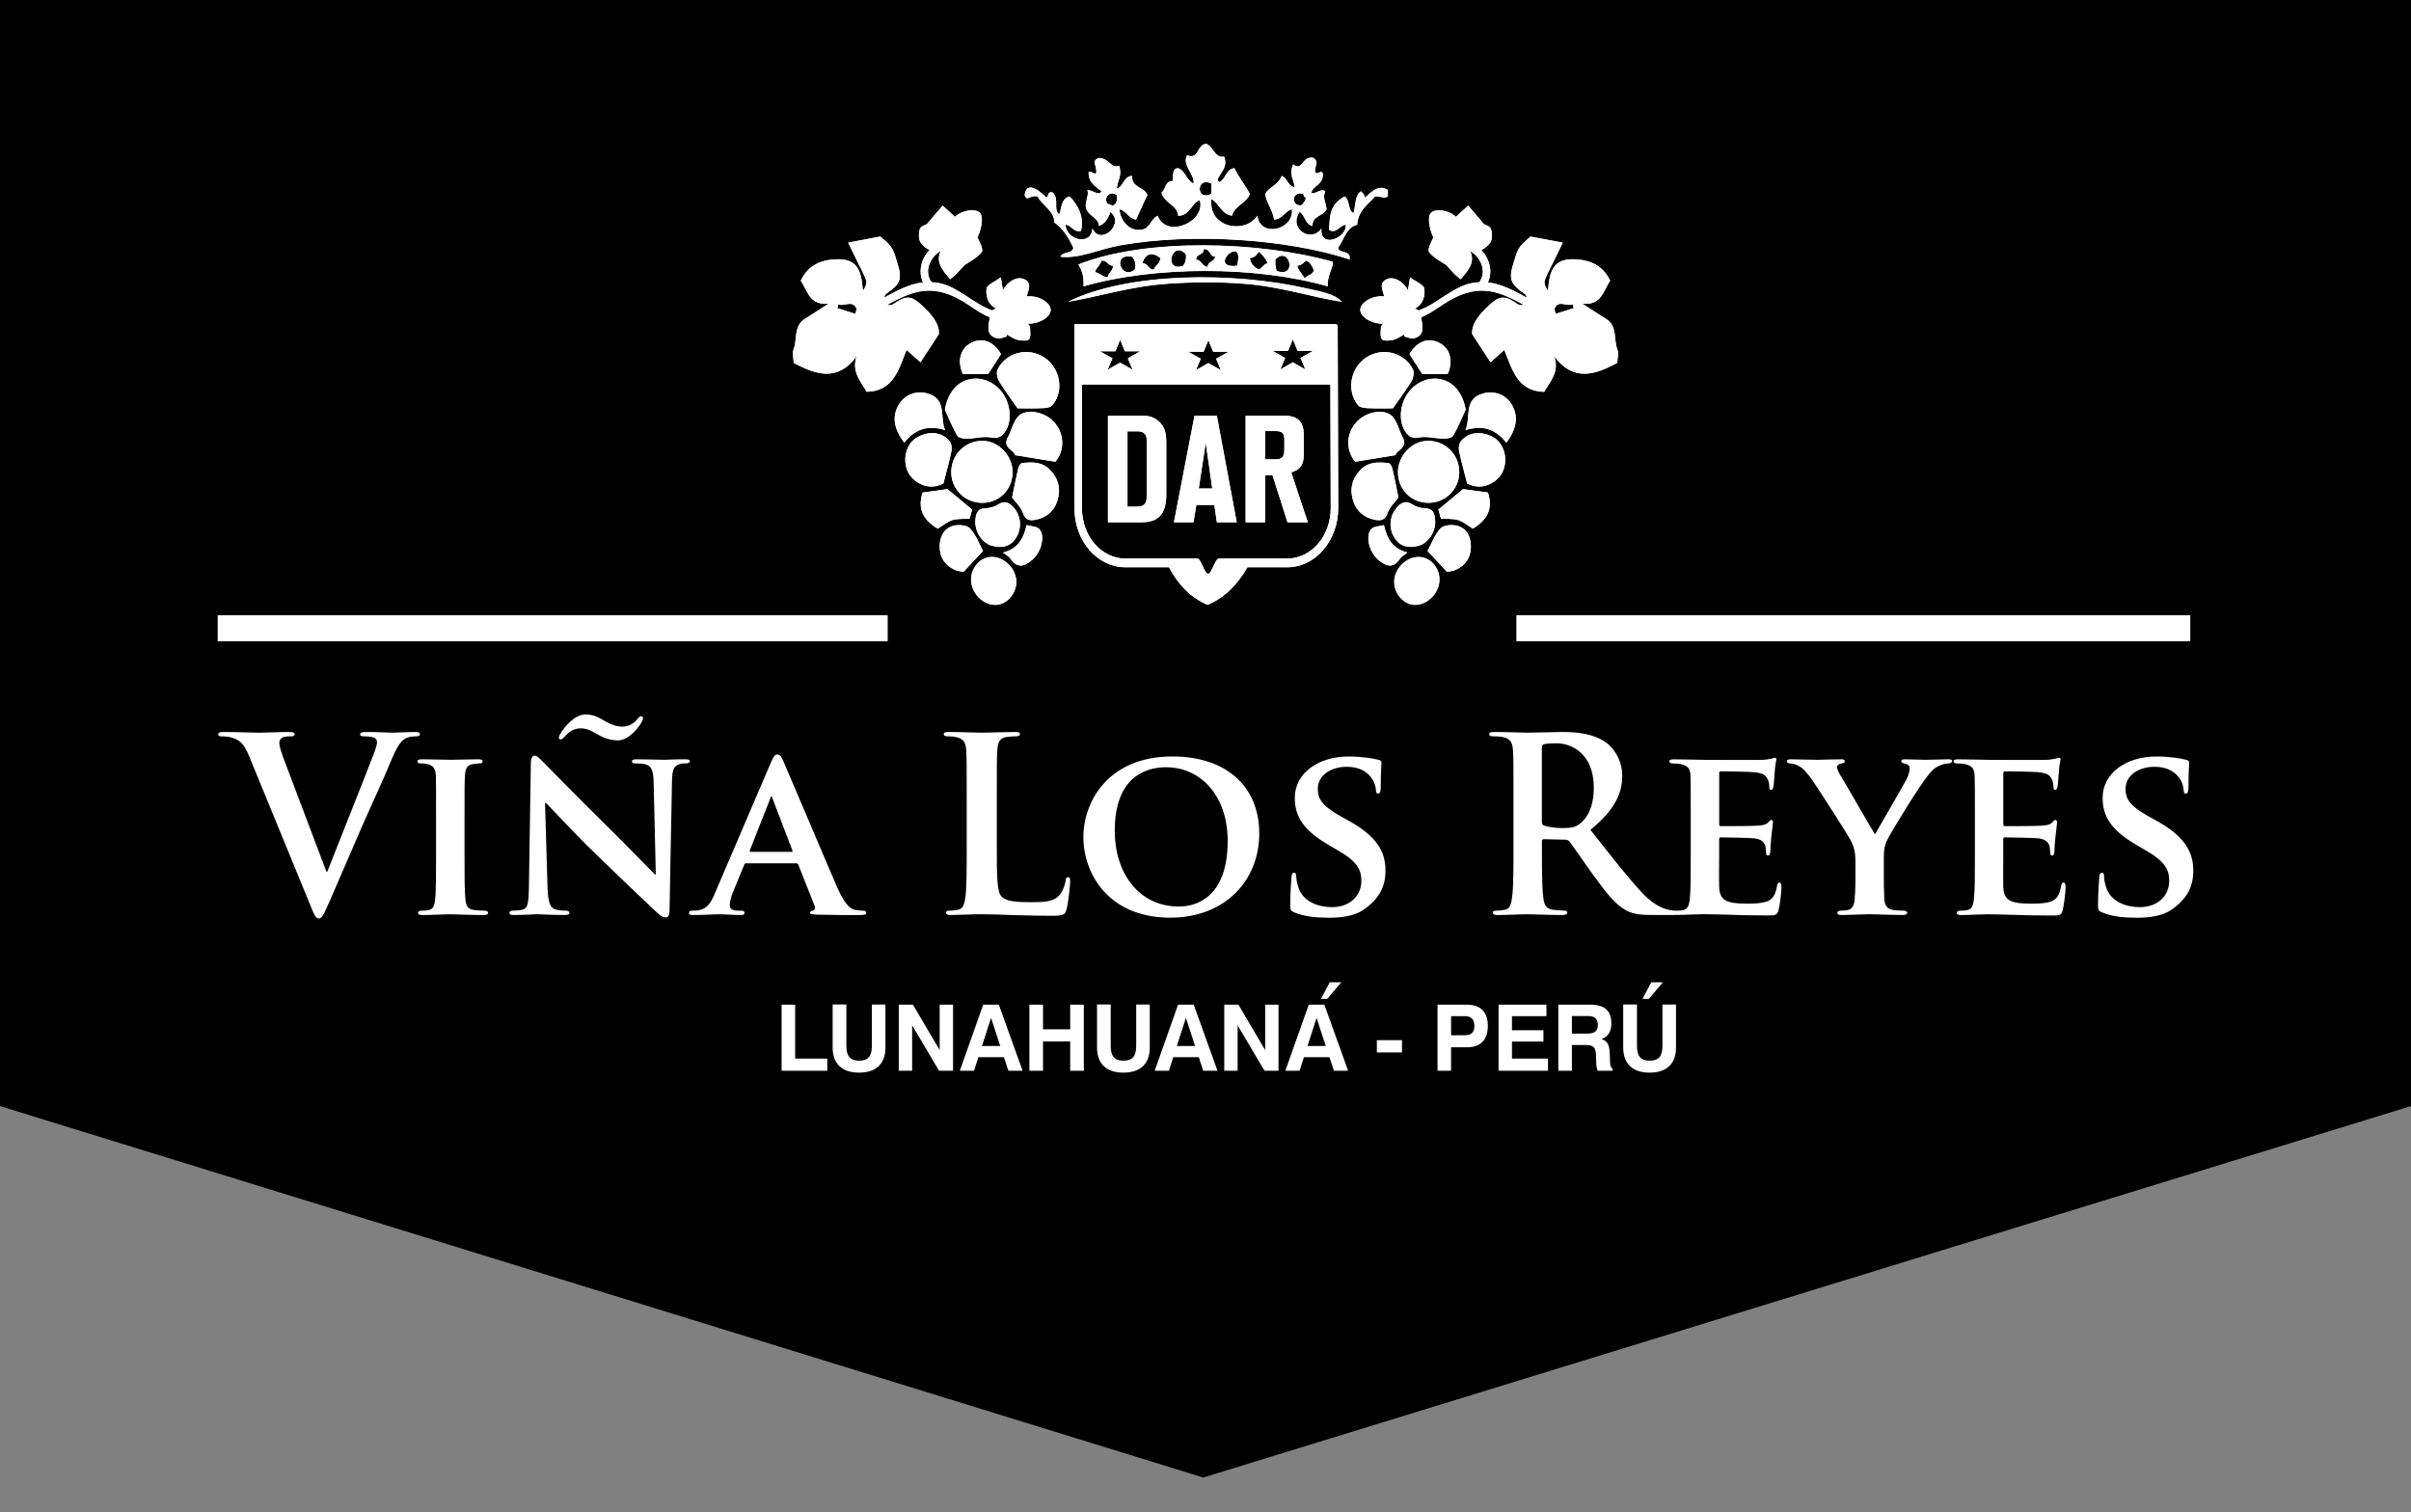 <svg xmlns="http://www.w3.org/2000/svg" xmlns:xlink="http://www.w3.org/1999/xlink" id="Capa_1" x="0px" y="0px" width="220px" height="138px" viewBox="0 0 220 138" xml:space="preserve">
<rect x="0" y="0" width="220" height="138" fill="#808080" stroke="none"/>
<g>
	<g>
		<g>
			<g>
				<g>
					<path fill="#FFFFFF" d="M16.812-87.109c-1.821,0.048-3.331,1.691-3.341,3.644c-0.009,2.201,1.882,4.164,3.981,4.155       c1.754-0.016,3.344-1.754,3.38-3.673C20.86-85.129,18.926-87.114,16.812-87.109z M13.285-91.752       c-0.507-0.54-1.866-0.65-2.696-0.413c-1.613,0.437-2.236,1.872-2.216,3.444c0.023,1.74,0.901,3.034,2.52,3.741       c0.475,0.193,1.023,0.208,1.36,0.296c1.229-1.325,2.242-2.426,3.158-3.389C14.736-89.318,14.237-90.754,13.285-91.752z        M22.499-92.271c-0.496,2.256-1.452,3.846-3.82,4.462c0.546,0.424,0.968,0.617,1.192,0.974c1.174,1.737,2.398,1.219,3.628,0.11       c1.422-1.246,2.043-3.856,1.05-4.934C24.127-92.097,23.238-92.08,22.499-92.271z M21.723-102.35       c-0.232,0.04-0.52,0.545-0.593,0.873c-0.353,1.514-0.65,3.042-0.992,4.699c0.539,0.726,1.423,1.542,1.776,2.525       c0.405,1.157,1.035,1.278,1.984,1.116c1.768-0.338,3.034-1.367,3.585-3.042c0.609-1.872,0.24-3.598-1.16-5.072       C25.012-102.593,23.38-102.555,21.723-102.35z M118.53-120.818c-0.652-1.659,0.059-3.825-1.874-5.005       c-1.204-0.731-2.364-1.517-3.828-2.476c3.167,0.359,3.444-2.205,4.535-3.714c-1.2-2.484-3.191-3.391-5.862-3.484       c-3.644-0.123-4.001,2.299-4.249,5.133c-0.424-0.634-0.684-1.247-0.522-1.722c0.346-1.007,0.897-1.959,1.375-2.937       c0.496-1.043,1.001-2.069,1.54-3.175c-1.872-0.365-3.382-0.642-5.227-0.999c-0.451,0.44-1.269,1.011-1.789,1.792       c-0.5,0.726-0.699,1.651-0.982,2.517c-0.836,2.615-0.463,3.436,1.813,5c0.182,0.113,0.283,0.363,0.354,0.64       c-2.099-1.151-4.1-2.245-6.333-2.488c0.84-1.784,0.267-3.901-1.092-5.291c0.539-0.174,1.025-0.586,1.438-1.127       c0.4-0.518,0.4-1.593,0.162-2.273c-0.157-0.469-1.009-0.688-1.14-0.786c-1.029-1.206-1.789-2.108-2.556-2.995       c-0.669,0.602-1.337,1.194-2.013,1.811c-1.007-1.033-3.317-1.462-4.072-0.598c-0.699,0.787,0.03,3.295,0.444,3.914       c-0.358,0.774-1.034,2.006-0.7,2.417c0.789,0.99,2.057,1.584,2.787,2.104c0.637,0.689,0.996,1.116,1.404,1.503       c0.287,0.296,0.617,0.527,0.936,0.783v0.013c1.136-1.369,2.446-2.693,1.526-4.6c1.744,0.967,2.794,3.364,1.493,5.088       c-0.456,0.009-0.921,0.075-1.404,0.177c-2.994,0.668-5.589,3.424-8.461,4.418c-0.153-0.138-0.359-0.255-0.687-0.271       c1.451-0.723,1.765-2.115,1.615-3.286c-0.079-0.629-1.348-1.098-2.312-1.82c-0.162,0.978-0.256,1.533-0.345,2.088       c-0.771-1.461-2.34-2.326-3.458-1.794c-1.384,0.649-0.614,1.803-0.425,2.814c-1.807-0.227-3.8,0.904-3.877,2.107       c-0.074,1.17,1.788,2.362,3.731,2.311c-0.161,0.213-0.372,0.386-0.374,0.538c-0.001,0.685-0.194,1.565,0.156,1.984       c0.256,0.339,1.247,0.231,1.859,0.107c0.638-0.16,1.208-0.587,1.807-0.897c-0.025,0.111-0.046,0.236-0.054,0.339       c0.528,0.117,1.125,0.441,1.596,0.317c1.929-0.543,1.336-2.064,1.175-3.424c2.041-0.825,3.737-2.452,5.907-3.412       c4.19-1.886,7.118-0.621,10.823,1.407c-0.406,0.036-0.794,0.066-1.037-0.117c-2.041-1.466-2.913-1.447-4.732,0.248       c-1.501,1.412-2.81,2.93-2.666,4.622c1.108,1.678,1.988,3.04,2.975,4.555c0.774-0.693,1.469-1.298,2.238-1.994       c1.281,3.07,2.083,6.705,6.486,6.809c0.962-1.674,2.497-3.217,1.644-5.756c3.176,4.223,6.707,2.914,10.216,1.066       C118.516-119.369,118.786-120.188,118.53-120.818z M108.511-126.62c-0.082-0.24-0.161-0.477-0.233-0.74       c0.54-1.689,2.064-0.382,2.996-0.813c0.063,0.197,0.102,0.401,0.164,0.624C110.448-127.251,109.486-126.934,108.511-126.62z        M13.239-93.324c0.137-0.514,0.29-1.08,0.401-1.475c-1.336-1.109-2.613-2.173-4.003-3.329       c-1.155,0.153-2.584,0.359-4.049,0.561c-0.805,2.491-0.059,4.339,2.464,5.872c0.773-0.468,1.505-1.113,2.359-1.395       C11.269-93.365,12.236-93.27,13.239-93.324z M21.1-109.918c-0.813,0.878-1.058,2.273-1.662,3.388       c-0.921,1.678,1.109,2.11,1.17,2.87c2.205,0.358,4.213,0.689,6.569,1.068c1.537-1.82,1.521-4.632-0.312-6.54       C25.334-110.744,22.35-111.293,21.1-109.918z M43.924-109.191c-0.924-0.789-1.896-0.862-2.367-0.862H35.72v17.32h5.105       c0.962,0,1.852-0.032,2.741-0.536c0.685-0.408,1.506-1.332,1.607-3.158c0.028-0.329,0.028-0.645,0.028-0.966v-8.075       C45.201-106.913,45.105-108.195,43.924-109.191z M42.027-97.122c0,0.853-0.076,1.619-1.105,1.816       c-0.283,0.032-0.614,0.032-0.899,0.032H38.9v-12.256h1.247c0.492,0,1.023-0.05,1.439,0.304c0.468,0.386,0.44,0.931,0.44,1.461       L42.027-97.122L42.027-97.122z M18.409-113.994c-1.561-1.942-4.073-2.639-6.156-1.655c-1.644,0.77-2.688,2.507-3.036,4.602       c0.653,1.416,1.223,2.869,1.997,4.209c0.213,0.367,1.039,0.515,1.572,0.507c1.322-0.007,2.684-0.431,3.931-0.198       c1.104,0.207,1.666-0.102,2.225-0.86C20.2-109.081,19.954-112.043,18.409-113.994z M15.369-105.974       c-2.89-0.036-5.169,2.265-5.122,5.19c0.056,2.719,2.296,4.891,5.048,4.875c2.772-0.009,4.903-2.157,4.922-4.958       C20.231-103.542,17.952-105.954,15.369-105.974z M7.747-98.62c0.567-0.109,1.098-0.373,1.229-0.429       c0.527-2.082,0.979-3.68,1.313-5.307c0.101-0.467,0.003-1.125-0.276-1.513c-1.167-1.537-3.334-1.776-5.271-0.693       c-1.678,0.919-2.413,3.26-1.678,5.29C3.715-99.485,5.883-98.231,7.747-98.62z M96.703-113.677       c-3.197,0.864-1.969,3.735-2.861,5.953c2.914-0.936,4.969-0.051,6.623,2.027c1.789-2.296,2.036-4.473,0.754-6.381       C100.222-113.554,98.433-114.154,96.703-113.677z M15.885-95.022c-1.493,0.035-1.662,1.002-1.73,2.132       c-0.034,1.749,1.128,3.527,2.692,3.951c1.513,0.412,2.913,0.251,3.888-1.222c0.998-1.499,0.905-3.511-0.283-4.918       c-0.704-0.795-1.45-1.286-2.574-0.561C17.314-95.272,16.559-95.031,15.885-95.022z M18.336-120.072       c-1.123-2.008-2.983-2.771-4.761-1.874c-1.843,0.885-2.391,2.913-1.454,5.082h4.15       C16.927-117.901,17.626-118.971,18.336-120.072z M9.238-107.724c-0.885-2.218,0.326-5.09-2.873-5.953       c-1.715-0.477-3.517,0.123-4.504,1.597c-1.281,1.91-1.037,4.085,0.755,6.381C4.264-107.775,6.328-108.66,9.238-107.724z        M5.25-118.763c0.984-1.513,1.866-2.875,2.976-4.555c0.141-1.691-1.167-3.209-2.666-4.622       c-1.819-1.695-2.692-1.715-4.734-0.248c-0.244,0.182-0.633,0.154-1.029,0.117c3.702-2.028,6.623-3.294,10.819-1.407       c2.167,0.962,3.867,2.603,5.903,3.412c-0.17,1.359-0.76,2.88,1.168,3.424c0.473,0.125,1.074-0.201,1.604-0.317       c-0.009-0.103-0.036-0.227-0.051-0.339c0.594,0.31,1.165,0.736,1.804,0.897c0.609,0.123,1.593,0.232,1.86-0.107       c0.347-0.418,0.158-1.297,0.156-1.984c-0.008-0.152-0.215-0.325-0.378-0.538c1.951,0.051,3.808-1.143,3.735-2.311       c-0.082-1.204-2.076-2.334-3.889-2.107c0.2-1.011,0.967-2.165-0.412-2.814c-1.124-0.532-2.688,0.333-3.466,1.794       c-0.083-0.555-0.172-1.112-0.335-2.088c-0.963,0.722-2.241,1.192-2.32,1.82c-0.154,1.171,0.17,2.563,1.616,3.286       c-0.323,0.017-0.528,0.133-0.685,0.271c-2.88-0.994-5.469-3.75-8.467-4.418c-0.472-0.102-0.939-0.168-1.4-0.177       c-1.296-1.725-0.247-4.12,1.49-5.088c-0.907,1.907,0.398,3.231,1.534,4.587c0.314-0.256,0.644-0.487,0.928-0.783       c0.402-0.388,0.774-0.813,1.418-1.503c0.72-0.52,1.99-1.115,2.775-2.104c0.339-0.412-0.339-1.643-0.697-2.417       c0.417-0.618,1.14-3.126,0.445-3.914c-0.755-0.864-3.065-0.435-4.07,0.598c-0.681-0.617-1.352-1.207-2.021-1.811       c-0.759,0.887-1.524,1.789-2.551,2.995c-0.129,0.098-0.99,0.317-1.145,0.786c-0.229,0.68-0.229,1.754,0.162,2.273       c0.417,0.539,0.899,0.952,1.438,1.127c-1.353,1.389-1.921,3.507-1.093,5.291c-2.241,0.241-4.239,1.337-6.326,2.488       c0.071-0.276,0.172-0.527,0.346-0.64c2.283-1.564,2.656-2.385,1.812-5c-0.274-0.866-0.476-1.792-0.968-2.517       c-0.508-0.781-1.341-1.351-1.792-1.792c-1.844,0.357-3.353,0.634-5.227,0.999c0.54,1.105,1.038,2.131,1.537,3.175       c0.471,0.978,1.03,1.93,1.373,2.937c0.161,0.475-0.091,1.088-0.522,1.722c-0.245-2.834-0.598-5.256-4.252-5.133       c-2.658,0.094-4.655,1.001-5.852,3.484c1.086,1.509,1.359,4.073,4.535,3.714c-1.47,0.959-2.63,1.745-3.828,2.476       c-1.929,1.18-1.222,3.346-1.875,5.005c-0.252,0.632,0.008,1.448,0.032,2.179c3.504,1.848,7.045,3.158,10.217-1.066       c-0.853,2.539,0.677,4.083,1.646,5.756c4.396-0.105,5.206-3.739,6.475-6.809C3.773-120.061,4.477-119.457,5.25-118.763z        M-5.35-126.62c-0.978-0.314-1.951-0.632-2.926-0.929c0.048-0.221,0.101-0.426,0.158-0.624       c0.946,0.431,2.466-0.876,3.002,0.813C-5.194-127.096-5.276-126.86-5.35-126.62z M25.142-111.298       c0.539-0.02,1.275-0.115,1.568-0.483c1.934-2.374,1.238-6.08-1.371-7.775c-2.619-1.703-6.218-0.802-7.568,1.994       c-0.232,0.484-0.048,1.392,0.266,1.907c0.917,1.516,1.998,2.949,2.995,4.383C22.291-111.27,23.719-111.23,25.142-111.298z        M82.476-103.659c0.046-0.762,2.087-1.192,1.165-2.87c-0.605-1.115-0.854-2.511-1.668-3.388       c-1.238-1.375-4.225-0.825-5.755,0.787c-1.843,1.907-1.851,4.718-0.314,6.54C78.262-102.969,80.277-103.301,82.476-103.659z        M81.17-94.25c0.347-0.983,1.229-1.8,1.761-2.525c-0.333-1.658-0.625-3.185-0.986-4.699c-0.074-0.329-0.359-0.833-0.602-0.873       c-1.642-0.205-3.279-0.243-4.584,1.1c-1.402,1.474-1.77,3.201-1.16,5.072c0.545,1.676,1.811,2.705,3.578,3.042       C80.136-92.972,80.758-93.093,81.17-94.25z M83.2-86.835c0.231-0.357,0.659-0.551,1.188-0.974       c-2.354-0.616-3.311-2.206-3.805-4.462c-0.73,0.19-1.636,0.174-2.043,0.612c-1.006,1.078-0.374,3.688,1.043,4.934       C80.82-85.615,82.037-85.098,83.2-86.835z M29.25-128.593c4.67-0.758,10.071-2.499,16.011-2.922       c4.105-0.307,8.527-0.329,12.688,0c5.893,0.455,11.161,2.241,15.79,2.922c-1.259-1.33-3.486-1.647-5.404-2.086       C56.088-133.521,38.945-133.378,29.25-128.593z M74.988-135.482c0.308-1.554-1.636-0.858-1.872-1.878       c1.007-1.298,1.285-3.306,3.121-3.755c0.174-2.351,1.742-3.266,2.906-4.6c0.975-0.102,1.334,0.413,2.076,0v-1.039       c-1.675-1.017-2.713,0.445-3.727,1.243c-0.032-0.518-0.386-0.726-0.637-1.037c-1.105,0.705-0.844,2.664-1.238,3.554       c-0.936-0.46-0.54-2.25-1.462-2.721c-2.326,1.38-2.36,2.888-2.489,5.428c1.163,0.731,1.703-0.735,2.7-0.827       c0.276,2.111-4.211,4.006-3.947,0.613c-1.654,2.418-5.43,0.071-3.537-2.701c0.899,0.558,0.895,2.021,2.077,2.293       c-0.031-1.707,1.766-1.568,2.284-2.721c-0.055-1.147-0.697-1.742-0.208-2.918c-0.705-0.55-1.766,0.659-2.276,0.216       c0.406-1.262,2.039-1.284,1.87-3.14c-0.282-0.636-0.928,0.39-1.255-0.217c-0.003-1.304,0.677-1.466-0.203-2.28       c-1.966-0.439-1.769,2.303-3.326,1.035c-0.832,1.66,0.245,2.676,0.207,3.765c-1.089-0.236-1.157-1.486-2.08-1.884       c-0.499,1.398-1.974,1.77-2.698,2.914c0.251,1.639,1.22,2.536,1.452,4.191c1.443-0.072,1.687-1.379,2.91-1.682       c0.315,3.417-5.208,4.662-5.618,1.05c-1.98,3.044-8.034,2.028-7.476-2.713c1.282,0.731,1.593,2.436,3.327,2.713       c0.464-1.678,2.34-1.965,2.905-3.559c-0.905-1.687-1.796-2.653-2.497-4.166c-1.423,0.177-1.369,1.824-2.491,2.291       c-0.892-0.936,1.68-1.884,0.834-4.159c-1.561,0.233-1.639-1.501-2.92-2.104c-1.631,0.221-1.096,2.591-3.11,1.886       c-0.899,1.573,1.329,3.118,1.035,4.594c-1.149-0.524-1.273-2.068-2.497-2.507c-0.943,0.035-0.823,1.105-0.823,2.08       c-1.308-0.043-1.151,1.363-1.878,1.892c0.561,1.821,2.584,2.012,2.702,3.753c1.965,0.059,2.403-2.43,3.535-2.503       c0.996,3.491-5.441,6.302-6.859,2.503c-1.211,0.632-1.211,2.1-2.705,2.292c-1.823,0.219-3.31-1.297-3.527-3.344       c1.216,0.247,1.43,1.489,2.706,1.682c0.642-1.31,1.182-2.694,1.86-3.977c-0.494-1.372-2.599-1.132-2.492-3.129       c-1.427,0.103-1.332,1.714-2.496,2.094c0.174-1.565,0.868-1.97,0.421-3.754c-1.4,0.555-1.526-1.165-3.325-1.254       c-1.316,0.535-0.302,1.1-0.416,2.496c-0.638,0.169-0.614-0.357-1.247-0.217c-0.06,1.803,1.144,2.334,2.075,3.141       c-0.333,0.862-1.507-0.221-2.284-0.205c0.331,0.966-0.477,1.977-0.211,2.92c0.376,1.356,2.092,1.575,2.084,2.925       c1.033-0.358,1.513-1.25,1.867-2.293c2.444,1.95-1.638,5.607-2.91,2.701c-0.221,2.959-4.364,1.831-4.366-0.613       c1.068,0.11,1.12,1.22,2.484,1.031c0.644-2.314-0.638-4.473-1.86-5.633c-1.442,0.469-1.215,1.858-1.667,2.917       c-1.051-0.931,0.084-2.292-1.035-3.535c-0.892-0.288-0.656,0.59-1.039,0.822c-0.691-0.714-3.207-3.065-3.535-0.414       c0.409,1.148,0.83-0.095,2.08,0.211c0.766,1.444,2.865,2.496,2.7,4.184c1.4,1.015,2.367,2.496,3.125,4.171       c-0.161,1.021-1.777,0.581-2.09,1.444c3.074,0.366,6.261-1.229,9.773-1.859C49.627-139.875,65.042-138.74,74.988-135.482z        M67.504-146.141c-0.011,0.369,0.154,0.555,0.414,0.629c-0.127,0.573-0.398,0.982-0.821,1.254       C65.478-144.141,65.524-146.666,67.504-146.141z M52.542-147.801v1.66C49.957-144.818,50.041-149.07,52.542-147.801z        M36.541-144.259c-0.384,0.03-0.445-0.243-0.842-0.188c-0.86-1.051,0.439-2.346,1.454-1.481       C37.233-145.084,37.152-144.392,36.541-144.259z M49.792-110.054l-3.342,17.32h3.177l0.459-2.825h2.93l0.414,2.825h3.228       l-3.228-17.32H49.792z M50.481-98.238l1.139-7.421l1.056,7.421H50.481z M67.547-103.818v-3.144       c0-2.104-0.999-3.091-3.098-3.091h-6.35v17.32h3.175v-7.677h1.191l2.449,7.677h3.301l-2.692-8.122       C67.044-101.327,67.547-102.107,67.547-103.818z M64.397-104.611c0,1.254-0.366,1.642-1.462,1.642h-1.66v-4.608h1.66       c1.097,0,1.462,0.354,1.462,1.428V-104.611z M86.261-87.109c-2.098-0.005-4.042,1.981-4.002,4.127       c0.015,1.919,1.615,3.657,3.365,3.673c2.1,0.009,3.993-1.954,3.983-4.155C89.6-85.419,88.089-87.062,86.261-87.109z        M30.91-134.644c0.566,0.896,0.94,1.958,0.84,3.553c11.589-3.352,28.031-3.345,39.715,0c-0.174-1.682,0.904-3.075,0.815-3.974       C60.605-138.413,41.97-139.035,30.91-134.644z M35.698-132.556c-0.921-0.056-1.242-0.699-2.077-0.845       c0.192-0.791,0.842-1.096,1.039-1.868c0.986-0.09,1.019,0.773,1.88,0.826C36.558-133.507,35.774-133.401,35.698-132.556z        M40.065-133.829c-2.134,1.847-3.848-2.732-0.417-2.087C40.144-135.293,40.342-134.725,40.065-133.829z M43.184-133.829       c-0.971,0.016-0.905-1.023-1.872-1.023c0.491-1.619,1.642-1.911,2.913-0.842C44.251-134.703,43.369-134.611,43.184-133.829z        M47.97-134.443c-3.319,1.196-1.862-4.356,0.416-1.875C48.484-135.453,48.263-134.889,47.97-134.443z M51.916-134.238       c-0.907-0.142-1.001-1.077-1.875-1.245c0.039-0.948,1.285-0.668,1.254-1.663c1.116-0.09,0.882,1.198,1.868,1.229       C53.022-135.081,51.954-135.17,51.916-134.238z M56.704-134.443C51.593-133.878,58.124-140.01,56.704-134.443L56.704-134.443z        M60.235-133.829c-0.751-0.363-1.298-0.915-1.459-1.866c0.747-0.084,1.144-0.514,1.459-1.029       c0.589,0.5,1.139,1.066,1.458,1.872C61.017-134.703,60.778-134.106,60.235-133.829z M63.138-133.603       c-0.169-0.526-0.263-1.12-0.203-1.878C65.234-137.819,66.594-132.32,63.138-133.603z M67.72-132.353       c-0.386-0.74-1.014-1.208-1.251-2.091c0.689-0.074,1.035-0.471,1.45-0.826c0.723,0.114,1.306,1.457,1.254,1.666       C68.946-132.923,68.044-132.934,67.72-132.353z M73.061-124.788h-0.182v-0.174H30.273v0.697l0.005,29.258       c0,2.633,0.931,5.021,2.422,6.776c1.498,1.725,3.572,2.798,5.837,2.798h7.114c1.521,2.924,3.618,4.98,6.269,6.124       c2.753-1.186,4.856-3.283,6.473-6.124h6.487c2.277,0,4.339-1.073,5.833-2.798c1.498-1.754,2.436-4.143,2.436-6.776       l-0.087-29.094v-0.687H73.061z M64.995-120.599l0.781-1.878l0.774,1.878l2.521-0.008l-2.045,1.151l0.789,1.868l-2.037-1.156       l-2.035,1.156l0.786-1.868l-2.043-1.151L64.995-120.599z M51.274-120.465l0.778-1.876l0.774,1.876h2.524l-2.045,1.14       l0.79,1.862l-2.041-1.161l-2.036,1.161l0.786-1.862l-2.049-1.14H51.274z M36.93-120.54l0.771-1.87l0.768,1.87h2.519       l-2.033,1.143l0.778,1.864l-2.031-1.153l-2.035,1.155l0.785-1.864l-2.047-1.143h2.524L36.93-120.54L36.93-120.54z        M69.856-89.239c-1.281,1.481-3.042,2.403-4.976,2.403H53.744c-0.593,0-1.163,2.484-1.748,2.484       c-0.567,0-1.17-2.484-1.738-2.484H38.539c-1.934,0-3.698-0.923-4.972-2.403c-1.277-1.473-2.072-3.514-2.072-5.768h-0.007       v-20.135h40.388l0.06,20.135C71.934-92.766,71.135-90.711,69.856-89.239z M89.497-121.947       c-1.773-0.896-3.625-0.133-4.761,1.874c0.708,1.101,1.415,2.173,2.061,3.207h4.162       C91.902-119.034,91.333-121.061,89.497-121.947z M85.205-95.637c-1.135-0.727-1.88-0.235-2.576,0.561       c-1.188,1.407-1.285,3.417-0.283,4.918c0.967,1.473,2.379,1.634,3.887,1.222c1.561-0.425,2.725-2.202,2.686-3.951       c-0.062-1.131-0.228-2.098-1.734-2.132C86.517-95.031,85.771-95.272,85.205-95.637z M90.83-115.65       c-2.09-0.984-4.594-0.286-6.156,1.655c-1.55,1.951-1.797,4.913-0.536,6.605c0.553,0.758,1.128,1.066,2.214,0.86       c1.267-0.232,2.625,0.192,3.934,0.198c0.545,0.008,1.359-0.139,1.573-0.507c0.777-1.34,1.355-2.794,2.012-4.209       C93.514-113.142,92.469-114.88,90.83-115.65z M92.825-100.783c0.054-2.925-2.228-5.227-5.122-5.19       c-2.575,0.02-4.856,2.433-4.843,5.107c0.016,2.803,2.151,4.949,4.93,4.958C90.532-95.892,92.771-98.065,92.825-100.783z        M77.739-119.554c-2.603,1.695-3.305,5.401-1.367,7.775c0.284,0.367,1.023,0.463,1.568,0.483       c1.419,0.068,2.841,0.028,4.104,0.028c1.001-1.434,2.082-2.867,2.999-4.383c0.312-0.516,0.484-1.423,0.264-1.907       C83.951-120.356,80.362-121.259,77.739-119.554z M93.444-98.129c-1.385,1.156-2.674,2.22-4.01,3.329       c0.114,0.396,0.268,0.962,0.412,1.475c0.999,0.054,1.965-0.04,2.825,0.233c0.845,0.282,1.593,0.927,2.36,1.395       c2.517-1.533,3.26-3.381,2.452-5.872C96.019-97.77,94.592-97.975,93.444-98.129z M92.495-92.164       c-0.84-0.237-2.193-0.127-2.7,0.413c-0.951,0.996-1.447,2.433-2.127,3.68c0.912,0.962,1.931,2.064,3.162,3.389       c0.343-0.089,0.884-0.103,1.357-0.296c1.621-0.708,2.491-2.002,2.52-3.741C94.734-90.291,94.108-91.726,92.495-92.164z        M98.341-106.561c-1.951-1.082-4.097-0.844-5.275,0.693c-0.276,0.388-0.378,1.046-0.276,1.513       c0.331,1.627,0.789,3.224,1.318,5.307c0.135,0.056,0.659,0.321,1.226,0.429c1.859,0.389,4.026-0.864,4.671-2.652       C100.748-103.301,100.005-105.642,98.341-106.561z"></path>
				</g>
			</g>
			<g>
				<g>
					<path fill="#FFFFFF" d="M74.996-135.505c0.3-1.571-1.644-0.865-1.88-1.888c1.007-1.292,1.285-3.321,3.121-3.758       c0.164-2.334,1.742-3.259,2.906-4.592c0.975-0.099,1.345,0.409,2.088,0v-1.047c-1.687-1.019-2.717,0.441-3.739,1.255       c-0.024-0.531-0.385-0.734-0.628-1.051c-1.104,0.704-0.853,2.665-1.247,3.543c-0.928-0.428-0.54-2.238-1.452-2.7       c-2.344,1.373-2.371,2.889-2.495,5.428c1.159,0.726,1.705-0.734,2.696-0.836c0.276,2.1-4.211,4.007-3.947,0.616       c-1.65,2.413-5.425,0.055-3.545-2.696c0.908,0.547,0.904,2.02,2.087,2.285c-0.032-1.707,1.774-1.568,2.295-2.708       c-0.064-1.149-0.707-1.749-0.217-2.932c-0.697-0.551-1.757,0.661-2.287,0.213c0.416-1.255,2.06-1.282,1.88-3.129       c-0.284-0.642-0.928,0.39-1.255-0.219c-0.003-1.32,0.681-1.47-0.201-2.285c-1.961-0.44-1.765,2.303-3.327,1.041       c-0.823,1.666,0.245,2.677,0.207,3.755c-1.089-0.232-1.152-1.493-2.08-1.872c-0.487,1.393-1.974,1.769-2.698,2.914       c0.251,1.623,1.22,2.527,1.452,4.175c1.443-0.08,1.689-1.371,2.913-1.662c0.312,3.405-5.21,4.651-5.622,1.038       c-1.977,3.044-8.031,2.02-7.476-2.708c1.282,0.722,1.597,2.43,3.327,2.708c0.464-1.69,2.346-1.965,2.913-3.551       c-0.907-1.676-1.796-2.653-2.505-4.174c-1.427,0.164-1.369,1.825-2.484,2.288c-0.896-0.932,1.674-1.882,0.828-4.162       c-1.562,0.24-1.64-1.506-2.921-2.094c-1.631,0.205-1.089,2.598-3.11,1.878c-0.899,1.577,1.329,3.13,1.039,4.594       c-1.153-0.518-1.277-2.064-2.492-2.504c-0.952,0.035-0.834,1.108-0.834,2.081c-1.308-0.066-1.151,1.343-1.874,1.884       c0.551,1.829,2.591,2.004,2.706,3.758c1.946,0.059,2.399-2.422,3.526-2.503c0.996,3.495-5.43,6.302-6.853,2.503       c-1.206,0.624-1.206,2.1-2.705,2.301c-1.82,0.233-3.314-1.309-3.533-3.34c1.216,0.241,1.438,1.477,2.706,1.662       c0.642-1.298,1.182-2.697,1.86-3.966c-0.481-1.399-2.599-1.14-2.492-3.125c-1.422,0.098-1.332,1.723-2.496,2.076       c0.188-1.569,0.869-1.965,0.421-3.741c-1.392,0.55-1.526-1.169-3.325-1.259c-1.318,0.543-0.302,1.1-0.416,2.504       c-0.637,0.161-0.614-0.365-1.247-0.219c-0.06,1.793,1.144,2.343,2.083,3.134c-0.335,0.872-1.512-0.212-2.292-0.204       c0.331,0.963-0.477,1.977-0.211,2.933c0.382,1.344,2.098,1.556,2.084,2.912c1.033-0.35,1.517-1.247,1.867-2.285       c2.448,1.935-1.638,5.589-2.91,2.696c-0.221,2.972-4.364,1.831-4.366-0.616c1.07,0.102,1.129,1.234,2.484,1.025       c0.644-2.315-0.628-4.469-1.854-5.617c-1.447,0.451-1.216,1.854-1.67,2.917c-1.047-0.931,0.087-2.3-1.038-3.547       c-0.892-0.274-0.656,0.594-1.031,0.838c-0.699-0.72-3.205-3.074-3.543-0.422c0.413,1.153,0.821-0.093,2.08,0.215       c0.766,1.438,2.865,2.485,2.7,4.176c1.415,1.015,2.359,2.504,3.129,4.175c-0.166,1.01-1.789,0.578-2.084,1.455       c3.069,0.346,6.255-1.249,9.765-1.88C49.627-139.903,65.042-138.782,74.996-135.505z M67.504-146.169       c-0.011,0.365,0.161,0.546,0.42,0.632c-0.131,0.567-0.413,0.98-0.825,1.257C65.478-144.187,65.522-146.695,67.504-146.169z        M52.542-147.837v1.668C49.959-144.867,50.041-149.114,52.542-147.837z M36.529-144.279c-0.372,0.021-0.436-0.267-0.83-0.221       c-0.865-1.035,0.439-2.327,1.454-1.458C37.233-145.113,37.152-144.429,36.529-144.279z M21.108-109.95       c-0.806,0.87-1.062,2.279-1.67,3.374c-0.928,1.689,1.124,2.127,1.17,2.888c2.2,0.351,4.213,0.683,6.569,1.062       c1.537-1.823,1.521-4.623-0.304-6.541C25.334-110.78,22.355-111.318,21.108-109.95z M21.733-102.375       c-0.239,0.027-0.526,0.534-0.602,0.88c-0.353,1.497-0.642,3.012-0.986,4.691c0.532,0.727,1.416,1.532,1.774,2.527       c0.4,1.144,1.031,1.263,1.982,1.108c1.776-0.329,3.03-1.363,3.576-3.05c0.614-1.854,0.245-3.584-1.155-5.058       C25.012-102.627,23.388-102.606,21.733-102.375z M15.899-95.059c-1.506,0.038-1.675,1.011-1.744,2.146       c-0.034,1.734,1.128,3.525,2.692,3.943c1.513,0.401,2.926,0.251,3.888-1.218c0.998-1.507,0.909-3.518-0.283-4.899       c-0.704-0.83-1.442-1.32-2.567-0.586C17.314-95.306,16.559-95.078,15.899-95.059z M18.342-120.111       c-1.129-1.998-2.989-2.763-4.761-1.879c-1.839,0.892-2.398,2.924-1.454,5.096h4.143       C16.931-117.929,17.626-119.002,18.342-120.111z M18.409-114.03c-1.561-1.954-4.07-2.622-6.156-1.656       c-1.644,0.766-2.688,2.496-3.038,4.594c0.654,1.42,1.224,2.88,2.006,4.217c0.205,0.361,1.031,0.524,1.572,0.512       c1.321-0.017,2.676-0.445,3.928-0.213c1.097,0.225,1.666-0.084,2.218-0.842C20.208-109.112,19.954-112.075,18.409-114.03z        M15.378-106.011c-2.901-0.023-5.172,2.285-5.118,5.188c0.044,2.731,2.283,4.894,5.046,4.886       c2.766-0.017,4.897-2.157,4.911-4.969C20.239-103.586,17.952-105.987,15.378-106.011z M5.251-118.799       c0.983-1.505,1.872-2.87,2.981-4.551c0.139-1.695-1.168-3.204-2.673-4.619c-1.821-1.714-2.686-1.714-4.734-0.253       c-0.244,0.174-0.633,0.162-1.029,0.114c3.706-2.031,6.628-3.286,10.826-1.415c2.161,0.959,3.861,2.603,5.896,3.424       c-0.17,1.348-0.76,2.877,1.176,3.416c0.475,0.121,1.069-0.208,1.603-0.306c-0.016-0.117-0.034-0.225-0.056-0.342       c0.594,0.303,1.165,0.74,1.804,0.893c0.609,0.138,1.597,0.224,1.86-0.106c0.355-0.426,0.158-1.301,0.156-1.992       c-0.008-0.157-0.215-0.306-0.376-0.535c1.938,0.06,3.802-1.14,3.732-2.297c-0.082-1.214-2.076-2.336-3.889-2.126       c0.2-1.002,0.967-2.149-0.408-2.795c-1.128-0.545-2.69,0.337-3.464,1.785c-0.084-0.539-0.17-1.108-0.337-2.095       c-0.967,0.723-2.244,1.204-2.32,1.82c-0.152,1.186,0.17,2.556,1.621,3.289c-0.331,0.03-0.531,0.144-0.693,0.275       c-2.874-0.986-5.469-3.753-8.46-4.412c-0.479-0.102-0.943-0.161-1.402-0.194c-1.301-1.713-0.252-4.108,1.49-5.074       c-0.912,1.894,0.393,3.231,1.526,4.592c0.317-0.252,0.656-0.507,0.939-0.79c0.4-0.393,0.766-0.813,1.408-1.517       c0.723-0.492,1.99-1.097,2.787-2.069c0.329-0.428-0.343-1.668-0.707-2.43c0.416-0.637,1.139-3.142,0.444-3.935       c-0.755-0.846-3.065-0.421-4.07,0.617c-0.675-0.617-1.352-1.214-2.013-1.831c-0.767,0.909-1.522,1.816-2.564,3.016       c-0.123,0.083-0.984,0.317-1.132,0.77c-0.231,0.7-0.237,1.768,0.157,2.275c0.424,0.539,0.896,0.963,1.435,1.132       c-1.348,1.391-1.921,3.509-1.093,5.292c-2.229,0.258-4.225,1.343-6.326,2.491c0.076-0.283,0.172-0.527,0.354-0.652       c2.28-1.534,2.647-2.371,1.804-4.981c-0.274-0.869-0.481-1.809-0.968-2.539c-0.508-0.778-1.341-1.33-1.792-1.772       c-1.844,0.335-3.353,0.629-5.227,0.98c0.54,1.115,1.038,2.154,1.549,3.195c0.471,0.963,1.022,1.911,1.365,2.939       c0.164,0.472-0.094,1.082-0.522,1.727c-0.247-2.83-0.598-5.264-4.256-5.143c-2.668,0.094-4.655,1.013-5.852,3.479       c1.086,1.514,1.359,4.074,4.539,3.739c-1.474,0.935-2.634,1.722-3.818,2.453c-1.942,1.165-1.23,3.34-1.888,4.995       c-0.252,0.634,0.008,1.466,0.034,2.19c3.514,1.845,7.053,3.162,10.218-1.064c-0.856,2.539,0.684,4.073,1.651,5.754       c4.396-0.094,5.197-3.741,6.475-6.8C3.781-120.103,4.477-119.487,5.251-118.799z M-5.352-126.656       c-0.978-0.31-1.937-0.616-2.924-0.929c0.056-0.204,0.107-0.42,0.158-0.637c0.939,0.452,2.466-0.844,3.006,0.822       C-5.194-127.142-5.269-126.891-5.352-126.656z M25.142-111.326c0.538-0.03,1.284-0.134,1.576-0.498       c1.926-2.374,1.233-6.081-1.377-7.759c-2.621-1.702-6.219-0.803-7.554,1.988c-0.248,0.486-0.066,1.387,0.255,1.911       c0.919,1.517,1.989,2.939,2.996,4.383C22.291-111.304,23.719-111.253,25.142-111.326z M13.285-91.785       c-0.5-0.536-1.859-0.644-2.696-0.42c-1.611,0.435-2.228,1.87-2.216,3.444c0.03,1.742,0.897,3.046,2.52,3.722       c0.469,0.22,1.023,0.247,1.36,0.303c1.231-1.296,2.248-2.403,3.164-3.382C14.736-89.363,14.244-90.792,13.285-91.785z        M9.238-107.757c-0.885-2.23,0.333-5.07-2.87-5.956c-1.722-0.486-3.519,0.115-4.508,1.597       c-1.281,1.917-1.037,4.085,0.755,6.387C4.264-107.803,6.325-108.698,9.238-107.757z M22.499-92.312       c-0.496,2.253-1.447,3.859-3.813,4.461c0.539,0.44,0.966,0.634,1.19,0.966c1.171,1.757,2.385,1.208,3.625,0.131       c1.424-1.257,2.051-3.863,1.042-4.93C24.135-92.13,23.238-92.109,22.499-92.312z M16.819-87.125       c-1.827,0.016-3.334,1.662-3.341,3.639c-0.016,2.182,1.875,4.162,3.974,4.128c1.754,0,3.344-1.742,3.38-3.656       C20.86-85.172,18.926-87.158,16.819-87.125z M13.239-93.375c0.146-0.494,0.29-1.068,0.401-1.466       c-1.329-1.096-2.613-2.173-4.001-3.325c-1.155,0.156-2.58,0.363-4.041,0.555c-0.811,2.507-0.07,4.339,2.46,5.858       c0.763-0.453,1.506-1.106,2.352-1.383C11.269-93.384,12.236-93.294,13.239-93.375z M7.752-98.658       c0.567-0.107,1.096-0.38,1.216-0.426c0.532-2.077,0.986-3.678,1.32-5.308c0.102-0.471,0.003-1.137-0.276-1.516       c-1.165-1.532-3.326-1.765-5.271-0.699c-1.672,0.928-2.413,3.268-1.678,5.296C3.715-99.509,5.883-98.261,7.752-98.658z        M93.444-98.165c-1.385,1.152-2.664,2.229-4.005,3.325c0.109,0.398,0.263,0.971,0.406,1.466       c0.999,0.082,1.965-0.008,2.82,0.241c0.852,0.276,1.597,0.929,2.365,1.383c2.517-1.52,3.26-3.352,2.46-5.858       C96.029-97.802,94.592-98.01,93.444-98.165z M83.211-86.886c0.22-0.331,0.646-0.527,1.184-0.966       c-2.362-0.602-3.319-2.206-3.813-4.461c-0.73,0.203-1.636,0.181-2.043,0.628c-1.006,1.066-0.385,3.673,1.043,4.93       C80.82-85.678,82.041-85.129,83.211-86.886z M81.17-94.279c0.347-0.994,1.238-1.8,1.761-2.527       c-0.333-1.678-0.625-3.193-0.98-4.691c-0.084-0.346-0.355-0.853-0.605-0.88c-1.646-0.231-3.279-0.251-4.588,1.097       c-1.402,1.474-1.773,3.204-1.155,5.058c0.549,1.687,1.805,2.721,3.578,3.05C80.13-93.015,80.758-93.135,81.17-94.279z        M82.476-103.688c0.046-0.76,2.095-1.199,1.168-2.888c-0.608-1.096-0.858-2.504-1.659-3.374       c-1.245-1.367-4.231-0.829-5.768,0.783c-1.843,1.918-1.851,4.718-0.308,6.541C78.258-103.006,80.277-103.338,82.476-103.688z        M86.266-87.125c-2.106-0.034-4.046,1.954-4.01,4.112c0.028,1.914,1.619,3.656,3.368,3.656       c2.106,0.032,3.993-1.946,3.983-4.128C89.592-85.463,88.098-87.109,86.266-87.125z M92.825-100.824       c0.054-2.902-2.22-5.21-5.115-5.188c-2.579,0.024-4.863,2.425-4.85,5.105c0.023,2.812,2.151,4.95,4.93,4.969       C90.543-95.93,92.779-98.093,92.825-100.824z M118.532-120.863c-0.654-1.655,0.055-3.829-1.876-4.995       c-1.192-0.732-2.359-1.52-3.838-2.453c3.183,0.335,3.455-2.225,4.544-3.739c-1.198-2.466-3.187-3.386-5.854-3.479       c-3.652-0.121-4.009,2.314-4.257,5.143c-0.424-0.645-0.675-1.255-0.516-1.727c0.341-1.027,0.899-1.976,1.369-2.939       c0.499-1.039,1.001-2.08,1.546-3.195c-1.878-0.35-3.389-0.645-5.232-0.98c-0.448,0.441-1.27,0.994-1.79,1.772       c-0.5,0.73-0.692,1.671-0.97,2.539c-0.846,2.61-0.475,3.447,1.807,4.981c0.177,0.125,0.278,0.369,0.349,0.652       c-2.096-1.148-4.097-2.233-6.325-2.491c0.832-1.785,0.248-3.901-1.1-5.292c0.546-0.17,1.025-0.578,1.443-1.132       c0.398-0.508,0.394-1.575,0.157-2.275c-0.145-0.452-1.009-0.687-1.136-0.77c-1.034-1.2-1.789-2.107-2.558-3.016       c-0.671,0.617-1.341,1.214-2.016,1.831c-1.007-1.039-3.305-1.463-4.072-0.617c-0.692,0.793,0.03,3.298,0.444,3.935       c-0.358,0.762-1.031,2.002-0.697,2.43c0.786,0.972,2.059,1.579,2.783,2.069c0.637,0.704,1.006,1.124,1.404,1.517       c0.287,0.283,0.617,0.538,0.936,0.79c1.136-1.361,2.446-2.672,1.526-4.592c1.744,0.967,2.79,3.361,1.493,5.074       c-0.456,0.032-0.921,0.093-1.404,0.194c-2.994,0.66-5.581,3.427-8.461,4.412c-0.153-0.145-0.359-0.245-0.691-0.275       c1.454-0.732,1.774-2.103,1.621-3.289c-0.083-0.616-1.352-1.097-2.323-1.82c-0.154,0.986-0.248,1.556-0.331,2.095       c-0.775-1.447-2.343-2.33-3.463-1.785c-1.38,0.648-0.602,1.793-0.414,2.795c-1.811-0.211-3.802,0.912-3.888,2.126       c-0.074,1.157,1.797,2.358,3.731,2.297c-0.161,0.229-0.372,0.377-0.374,0.535c-0.001,0.691-0.189,1.565,0.156,1.992       c0.256,0.331,1.247,0.244,1.862,0.106c0.636-0.153,1.207-0.59,1.805-0.893c-0.016,0.117-0.042,0.225-0.055,0.342       c0.531,0.098,1.131,0.428,1.596,0.306c1.938-0.539,1.345-2.068,1.175-3.416c2.045-0.821,3.737-2.465,5.909-3.424       c4.194-1.872,7.115-0.616,10.818,1.415c-0.393,0.048-0.785,0.06-1.035-0.114c-2.041-1.461-2.913-1.461-4.732,0.253       c-1.495,1.415-2.799,2.924-2.666,4.619c1.108,1.68,1.988,3.044,2.981,4.551c0.767-0.688,1.462-1.304,2.233-1.982       c1.281,3.059,2.084,6.706,6.497,6.8c0.958-1.682,2.499-3.215,1.643-5.754c3.168,4.226,6.699,2.909,10.218,1.064       C118.516-119.396,118.779-120.229,118.532-120.863z M108.511-126.656c-0.082-0.233-0.157-0.486-0.233-0.744       c0.535-1.666,2.064-0.37,2.996-0.822c0.052,0.217,0.109,0.433,0.164,0.637C110.457-127.272,109.486-126.967,108.511-126.656z        M96.707-113.714c-3.196,0.887-1.973,3.727-2.858,5.956c2.909-0.94,4.973-0.046,6.623,2.029       c1.785-2.301,2.014-4.47,0.747-6.387C100.233-113.598,98.431-114.199,96.707-113.714z M98.341-106.607       c-1.941-1.066-4.097-0.833-5.275,0.699c-0.276,0.378-0.374,1.043-0.276,1.516c0.339,1.631,0.793,3.23,1.318,5.308       c0.135,0.047,0.661,0.319,1.226,0.426c1.859,0.397,4.032-0.852,4.671-2.653C100.748-103.338,100.005-105.679,98.341-106.607z        M92.489-92.205c-0.833-0.225-2.187-0.117-2.694,0.42c-0.943,0.994-1.447,2.422-2.127,3.668       c0.916,0.98,1.931,2.088,3.162,3.382c0.343-0.056,0.887-0.083,1.357-0.303c1.621-0.677,2.497-1.98,2.523-3.722       C94.734-90.334,94.108-91.771,92.489-92.205z M29.259-128.634c4.659-0.747,10.06-2.5,16.006-2.91       c4.111-0.303,8.529-0.331,12.684,0c5.893,0.453,11.161,2.241,15.79,2.91c-1.259-1.328-3.479-1.639-5.396-2.091       C56.098-133.558,38.953-133.42,29.259-128.634z M90.83-115.687c-2.088-0.966-4.594-0.298-6.152,1.656       c-1.554,1.955-1.796,4.918-0.54,6.611c0.553,0.758,1.123,1.068,2.228,0.842c1.245-0.232,2.615,0.194,3.92,0.213       c0.545,0.013,1.367-0.152,1.573-0.512c0.783-1.337,1.355-2.796,2.012-4.217C93.517-113.191,92.469-114.921,90.83-115.687z        M89.497-121.99c-1.773-0.882-3.625-0.119-4.761,1.879c0.716,1.109,1.415,2.181,2.072,3.217h4.151       C91.902-119.066,91.347-121.098,89.497-121.99z M77.739-119.584c-2.603,1.679-3.302,5.386-1.367,7.759       c0.298,0.363,1.023,0.469,1.568,0.498c1.423,0.074,2.849,0.024,4.104,0.024c1.001-1.444,2.084-2.866,3.003-4.383       c0.308-0.524,0.494-1.426,0.255-1.911C83.961-120.387,80.366-121.286,77.739-119.584z M73.068-124.819h-0.189v-0.176H30.273       v0.705l0.005,29.258c0,2.614,0.924,5.016,2.429,6.751L32.7-88.272c1.507,1.731,3.564,2.807,5.841,2.807h7.108       c1.528,2.917,3.618,4.968,6.269,6.105c2.753-1.161,4.856-3.266,6.473-6.105h6.487c2.277,0,4.339-1.074,5.838-2.807v-0.009       c1.499-1.735,2.43-4.138,2.43-6.751l-0.079-29.087L73.068-124.819L73.068-124.819z M65.007-120.645l0.763-1.864l0.783,1.864       h2.517l-2.044,1.157l0.794,1.871l-2.051-1.157l-2.035,1.157l0.791-1.871l-2.049-1.157H65.007z M51.274-120.5l0.778-1.879       l0.782,1.879l2.519-0.013l-2.049,1.153l0.777,1.864l-2.028-1.159l-2.024,1.159l0.775-1.864l-2.045-1.153L51.274-120.5z        M36.93-120.579l0.768-1.858l0.777,1.858h2.517l-2.036,1.145l0.779,1.874l-2.037-1.161l-2.031,1.161l0.785-1.874l-2.045-1.145       H36.93z M69.866-89.264c-1.292,1.471-3.053,2.394-4.986,2.394H53.744c-0.586,0-1.153,2.484-1.742,2.484       c-0.574,0-1.163-2.484-1.738-2.484H38.542c-1.938,0-3.703-0.923-4.977-2.394c-1.277-1.49-2.072-3.529-2.072-5.766h-0.007       l-0.007-20.139h40.403l0.052,20.139C71.934-92.806,71.135-90.754,69.866-89.264z M85.193-95.675       c-1.123-0.732-1.868-0.244-2.559,0.586c-1.194,1.381-1.292,3.392-0.29,4.899c0.971,1.469,2.379,1.619,3.887,1.218       c1.566-0.42,2.725-2.21,2.686-3.943c-0.054-1.135-0.228-2.108-1.734-2.146C86.517-95.078,85.771-95.306,85.193-95.675z        M49.792-110.088L46.45-92.78h3.177l0.463-2.814h2.926l0.414,2.814h3.228l-3.228-17.308H49.792z M50.481-98.261l1.139-7.441       l1.056,7.441H50.481z M30.925-134.684c0.543,0.897,0.927,1.969,0.825,3.547c11.592-3.336,28.031-3.336,39.715,0       c-0.174-1.674,0.904-3.074,0.823-3.965C60.605-138.449,41.97-139.065,30.925-134.684z M35.698-132.599       c-0.909-0.055-1.242-0.696-2.077-0.832c0.197-0.794,0.853-1.104,1.047-1.884c0.986-0.074,1.011,0.798,1.86,0.841       C36.564-133.538,35.774-133.43,35.698-132.599z M40.075-133.849c-2.142,1.845-3.856-2.745-0.425-2.091       C40.144-135.329,40.342-134.743,40.075-133.849z M43.184-133.849c-0.971,0.007-0.905-1.033-1.86-1.041       c0.479-1.613,1.643-1.9,2.902-0.834C44.251-134.729,43.369-134.64,43.184-133.849z M47.974-134.474       c-3.322,1.179-1.859-4.367,0.413-1.884C48.497-135.482,48.271-134.946,47.974-134.474z M51.916-134.262       c-0.907-0.146-1.001-1.09-1.868-1.243c0.032-0.955,1.278-0.675,1.247-1.682c1.124-0.091,0.882,1.19,1.874,1.249       C53.022-135.101,51.954-135.206,51.916-134.262z M56.704-134.474C51.595-133.918,58.13-140.054,56.704-134.474L56.704-134.474z        M60.238-133.849c-0.747-0.376-1.29-0.935-1.454-1.874c0.744-0.094,1.144-0.528,1.454-1.057       c0.585,0.52,1.135,1.085,1.454,1.891C61.017-134.729,60.778-134.132,60.238-133.849z M63.138-133.638       c-0.169-0.519-0.263-1.119-0.201-1.867C65.242-137.851,66.594-132.353,63.138-133.638z M67.72-132.395       c-0.382-0.735-1.011-1.21-1.251-2.079c0.689-0.08,1.035-0.481,1.454-0.841c0.727,0.122,1.301,1.485,1.251,1.676       C68.946-132.964,68.037-132.969,67.72-132.395z M67.551-103.852v-3.145c0-2.114-1.003-3.091-3.094-3.091h-6.359v17.308h3.175       v-7.663h1.196l2.448,7.663h3.297l-2.692-8.105C67.044-101.349,67.551-102.135,67.551-103.852z M64.397-104.647       c0,1.246-0.355,1.642-1.461,1.642h-1.662v-4.592h1.662c1.105,0,1.461,0.337,1.461,1.404V-104.647z M43.935-109.227       c-0.936-0.785-1.907-0.862-2.371-0.862h-5.838v17.308h5.099c0.966,0,1.86-0.025,2.741-0.531       c0.685-0.394,1.506-1.33,1.607-3.165c0.028-0.314,0.028-0.633,0.028-0.958v-8.094       C45.201-106.938,45.108-108.223,43.935-109.227z M42.027-97.154c0,0.849-0.076,1.611-1.097,1.808       c-0.291,0.04-0.617,0.04-0.907,0.04H38.9v-12.257h1.247c0.492,0,1.023-0.034,1.439,0.302c0.468,0.385,0.44,0.929,0.44,1.473       L42.027-97.154L42.027-97.154L42.027-97.154z"></path>
				</g>
			</g>
		</g>
	</g>
</g>
<g>
	<g>
		<g>
			<g>
				<g>
					<path d="M486.446-100.433l-0.689,3.569h0.655l0.094-0.582h0.604l0.085,0.582h0.665l-0.665-3.569H486.446z M486.588-97.999       l0.235-1.529l0.218,1.529H486.588z M484.749-100.433h-1.203v3.569h1.052c0.198,0,0.382-0.007,0.565-0.111       c0.141-0.084,0.31-0.274,0.331-0.651c0.006-0.068,0.006-0.133,0.006-0.199v-1.664c0-0.297-0.019-0.562-0.263-0.767       C485.046-100.418,484.846-100.433,484.749-100.433z M484.846-97.769c0,0.176-0.016,0.333-0.228,0.374       c-0.058,0.007-0.127,0.007-0.185,0.007h-0.232v-2.526h0.257c0.101,0,0.211-0.01,0.297,0.063       c0.096,0.08,0.091,0.192,0.091,0.301V-97.769z M491.241-103.328v-0.142h-0.038v-0.036h-8.779v0.144l0.001,6.029       c0,0.543,0.192,1.035,0.499,1.396c0.309,0.355,0.736,0.577,1.203,0.577h1.466c0.313,0.602,0.746,1.026,1.292,1.262       c0.568-0.244,1.001-0.676,1.334-1.262h1.337c0.469,0,0.894-0.221,1.202-0.577c0.309-0.361,0.502-0.854,0.502-1.396       L491.241-103.328z M489.579-102.607l0.161-0.387l0.159,0.387l0.52-0.002l-0.422,0.237l0.162,0.385l-0.42-0.238l-0.419,0.238       l0.162-0.385l-0.421-0.237L489.579-102.607z M486.751-102.579l0.16-0.387l0.159,0.387h0.52l-0.422,0.235l0.163,0.384       l-0.421-0.239l-0.419,0.239l0.162-0.384l-0.422-0.235H486.751z M483.795-102.594l0.159-0.385l0.158,0.385h0.519l-0.419,0.236       l0.16,0.384l-0.419-0.238l-0.419,0.238l0.162-0.384l-0.422-0.236H483.795z M490.58-96.144       c-0.264,0.305-0.627,0.495-1.025,0.495h-2.295c-0.122,0-0.24,0.512-0.36,0.512c-0.117,0-0.241-0.512-0.358-0.512h-2.415       c-0.398,0-0.762-0.19-1.025-0.495c-0.263-0.303-0.427-0.724-0.427-1.189h-0.001v-4.149h8.323l0.012,4.149       C491.009-96.871,490.844-96.447,490.58-96.144z M490.105-99.148v-0.648c0-0.434-0.206-0.637-0.638-0.637h-1.308v3.569h0.654       v-1.582h0.245l0.505,1.582h0.68l-0.555-1.674C490.001-98.635,490.105-98.796,490.105-99.148z M489.455-99.312       c0,0.258-0.075,0.338-0.301,0.338h-0.342v-0.95h0.342c0.226,0,0.301,0.073,0.301,0.294V-99.312z"></path>
				</g>
			</g>
			<g>
				<g>
					<path d="M490.105-99.155v-0.648c0-0.436-0.207-0.637-0.638-0.637h-1.31v3.567h0.654v-1.579h0.246l0.504,1.579h0.679       l-0.555-1.67C490.001-98.64,490.105-98.802,490.105-99.155z M489.455-99.319c0,0.257-0.073,0.338-0.301,0.338h-0.343v-0.946       h0.343c0.228,0,0.301,0.069,0.301,0.289V-99.319z M491.242-103.332v-0.144h-0.039v-0.036h-8.654h-0.071h-0.055v0.145       l0.001,6.029c0,0.539,0.19,1.034,0.501,1.391l-0.001,0.002c0.311,0.357,0.734,0.578,1.204,0.578h1.465       c0.315,0.601,0.746,1.024,1.292,1.258c0.568-0.239,1.001-0.673,1.334-1.258h1.337c0.469,0,0.894-0.221,1.203-0.578v-0.002       c0.309-0.358,0.501-0.853,0.501-1.391L491.242-103.332z M489.581-102.616l0.157-0.384l0.161,0.384h0.519l-0.421,0.238       l0.164,0.386l-0.423-0.239l-0.419,0.239l0.163-0.386l-0.422-0.238H489.581z M486.751-102.586l0.16-0.387l0.161,0.387       l0.519-0.003l-0.422,0.238l0.16,0.384l-0.418-0.239l-0.417,0.239l0.16-0.384l-0.422-0.238L486.751-102.586z M483.795-102.602       l0.158-0.383l0.16,0.383h0.519l-0.419,0.236l0.161,0.386l-0.42-0.239l-0.419,0.239l0.162-0.386l-0.422-0.236H483.795z        M490.582-96.149c-0.266,0.303-0.629,0.493-1.028,0.493h-2.295c-0.121,0-0.238,0.512-0.359,0.512       c-0.118,0-0.24-0.512-0.358-0.512h-2.415c-0.399,0-0.763-0.19-1.026-0.493c-0.263-0.307-0.427-0.727-0.427-1.188h-0.001       l-0.001-4.15h8.326l0.011,4.15C491.009-96.879,490.844-96.456,490.582-96.149z M486.446-100.441l-0.689,3.567h0.655l0.095-0.58       h0.603l0.085,0.58h0.665l-0.665-3.567H486.446z M486.588-98.003l0.235-1.533l0.218,1.533H486.588z M484.75-100.441h-1.203       v3.567h1.051c0.199,0,0.383-0.005,0.565-0.109c0.141-0.081,0.31-0.274,0.331-0.652c0.006-0.065,0.006-0.131,0.006-0.197V-99.5       c0-0.29-0.019-0.555-0.261-0.762C485.046-100.425,484.846-100.441,484.75-100.441z M484.846-97.775       c0,0.175-0.016,0.332-0.226,0.373c-0.06,0.008-0.127,0.008-0.187,0.008h-0.232v-2.526h0.257c0.101,0,0.211-0.007,0.297,0.062       c0.096,0.079,0.091,0.191,0.091,0.303L484.846-97.775L484.846-97.775z"></path>
				</g>
			</g>
		</g>
	</g>
</g>
<g>
	<polygon points="220,100.94 109.796,134.838 0,100.94 0,0 220,0  "></polygon>
	<g>
		<g>
			<g>
				<g>
					<g>
						<path fill="#FFFFFF" d="M86.219,37.397c0.368,0.796,0.686,1.61,1.12,2.362c0.12,0.207,0.583,0.289,0.883,0.283        c0.744-0.003,1.507-0.243,2.206-0.111c0.618,0.117,0.935-0.057,1.248-0.482c0.708-0.951,0.569-2.612-0.297-3.707        c-0.877-1.089-2.286-1.482-3.457-0.929C87.001,35.245,86.415,36.22,86.219,37.397z M88.665,31.278        c-1.035,0.496-1.343,1.634-0.818,2.852h2.329c0.368-0.581,0.76-1.182,1.16-1.8C90.708,31.202,89.665,30.774,88.665,31.278z         M89.632,45.894c1.556-0.006,2.751-1.209,2.762-2.784c0.008-1.501-1.272-2.855-2.722-2.866        c-1.623-0.022-2.9,1.272-2.873,2.915C86.829,44.684,88.088,45.904,89.632,45.894z M121.165,26.143        c-0.098-0.945,0.507-1.727,0.458-2.231c-6.555-1.88-17.015-2.228-23.224,0.237c0.319,0.504,0.529,1.098,0.471,1.994        C105.376,24.263,114.605,24.266,121.165,26.143z M119.174,23.798c0.406,0.062,0.733,0.818,0.703,0.935        c-0.128,0.381-0.634,0.376-0.815,0.703c-0.218-0.417-0.569-0.678-0.703-1.174C118.746,24.222,118.94,23.997,119.174,23.798z         M116.491,24.732c-0.095-0.295-0.147-0.629-0.114-1.055C117.667,22.367,118.43,25.454,116.491,24.732z M114.858,22.983        c0.329,0.28,0.64,0.6,0.818,1.052c-0.379,0.084-0.512,0.419-0.818,0.575c-0.422-0.204-0.727-0.512-0.82-1.046        C114.461,23.511,114.682,23.272,114.858,22.983z M112.878,24.263C110.007,24.579,113.673,21.136,112.878,24.263        L112.878,24.263z M101.085,25.323c-0.517-0.033-0.698-0.392-1.166-0.474c0.109-0.444,0.471-0.616,0.583-1.049        c0.553-0.049,0.572,0.433,1.055,0.463C101.567,24.789,101.128,24.846,101.085,25.323z M103.537,24.607        c-1.199,1.035-2.16-1.534-0.234-1.172C103.58,23.784,103.692,24.105,103.537,24.607z M105.288,24.607        c-0.545,0.009-0.51-0.575-1.052-0.575c0.275-0.907,0.921-1.073,1.634-0.474C105.888,24.117,105.392,24.168,105.288,24.607z         M107.975,24.263c-1.864,0.67-1.046-2.446,0.234-1.052C108.263,23.696,108.138,24.013,107.975,24.263z M109.84,22.746        c0.627-0.052,0.496,0.673,1.049,0.689c-0.079,0.468-0.678,0.419-0.7,0.942c-0.51-0.079-0.561-0.605-1.052-0.698        C109.16,23.146,109.859,23.305,109.84,22.746z M91.172,34.811c0.515,0.85,1.122,1.656,1.681,2.46        c0.708,0,1.509,0.022,2.307-0.016c0.302-0.011,0.717-0.065,0.88-0.27c1.084-1.332,0.695-3.414-0.771-4.365        c-1.471-0.956-3.489-0.449-4.25,1.12C90.891,34.011,90.994,34.52,91.172,34.811z M106.454,25.906        c2.305-0.172,4.786-0.185,7.124,0c3.307,0.256,6.266,1.258,8.865,1.64c-0.705-0.747-1.956-0.923-3.035-1.172        c-6.873-1.596-16.498-1.514-21.941,1.172C100.088,27.121,103.12,26.143,106.454,25.906z M131.285,31.278        c-0.994-0.504-2.035-0.074-2.673,1.052c0.397,0.618,0.796,1.221,1.157,1.8h2.335        C132.637,32.913,132.318,31.774,131.285,31.278z M124.685,32.621c-1.461,0.951-1.855,3.032-0.769,4.365        c0.16,0.207,0.575,0.259,0.88,0.27c0.796,0.038,1.594,0.016,2.305,0.016c0.561-0.803,1.169-1.61,1.683-2.46        c0.175-0.289,0.273-0.798,0.15-1.071C128.175,32.169,126.159,31.663,124.685,32.621z M128.578,35.74        c-0.869,1.095-1.008,2.757-0.302,3.707c0.311,0.425,0.632,0.6,1.242,0.482c0.711-0.131,1.474,0.106,2.209,0.111        c0.305,0.006,0.763-0.079,0.883-0.283c0.436-0.752,0.76-1.569,1.128-2.362c-0.199-1.177-0.787-2.152-1.705-2.583        C130.861,34.261,129.455,34.651,128.578,35.74z M126.303,27.067c-1.013-0.128-2.133,0.507-2.177,1.182        c-0.041,0.656,1.003,1.326,2.095,1.297c-0.09,0.12-0.21,0.218-0.21,0.302c0,0.384-0.109,0.877,0.087,1.114        c0.144,0.191,0.7,0.131,1.043,0.06c0.36-0.09,0.678-0.329,1.013-0.504c-0.013,0.062-0.025,0.133-0.03,0.191        c0.297,0.065,0.632,0.248,0.896,0.177c1.082-0.305,0.749-1.157,0.659-1.92c1.147-0.463,2.098-1.376,3.316-1.915        c2.351-1.06,3.996-0.348,6.075,0.79c-0.229,0.022-0.447,0.038-0.583-0.065c-1.144-0.823-1.634-0.812-2.656,0.139        c-0.842,0.793-1.578,1.646-1.495,2.593c0.621,0.942,1.114,1.708,1.67,2.556c0.433-0.39,0.825-0.73,1.256-1.12        c0.719,1.725,1.169,3.765,3.642,3.822c0.539-0.94,1.403-1.806,0.923-3.231c1.784,2.37,3.765,1.634,5.734,0.6        c0.013-0.412,0.166-0.869,0.022-1.223c-0.365-0.932,0.033-2.147-1.052-2.809c-0.676-0.412-1.326-0.853-2.15-1.39        c1.779,0.202,1.934-1.237,2.544-2.084c-0.673-1.395-1.793-1.904-3.291-1.956c-2.046-0.068-2.245,1.292-2.387,2.882        c-0.237-0.357-0.384-0.7-0.292-0.967c0.194-0.566,0.504-1.101,0.771-1.648c0.278-0.585,0.561-1.163,0.864-1.781        c-1.052-0.204-1.899-0.36-2.934-0.561c-0.253,0.248-0.714,0.566-1.005,1.005c-0.28,0.406-0.392,0.926-0.55,1.414        c-0.468,1.468-0.259,1.929,1.019,2.806c0.101,0.062,0.158,0.204,0.199,0.36c-1.179-0.646-2.302-1.261-3.555-1.397        c0.471-1.003,0.15-2.19-0.613-2.969c0.302-0.098,0.575-0.329,0.806-0.632c0.224-0.292,0.224-0.893,0.09-1.275        c-0.087-0.264-0.566-0.387-0.64-0.441c-0.578-0.676-1.005-1.182-1.436-1.681c-0.376,0.338-0.752,0.67-1.131,1.016        c-0.566-0.581-1.861-0.82-2.286-0.335c-0.392,0.441,0.016,1.849,0.248,2.199c-0.202,0.433-0.581,1.125-0.392,1.357        c0.441,0.556,1.155,0.888,1.563,1.182c0.357,0.387,0.559,0.627,0.787,0.845c0.16,0.166,0.346,0.297,0.526,0.439V25.5        c0.637-0.769,1.373-1.512,0.855-2.583c0.978,0.542,1.569,1.888,0.839,2.858c-0.256,0.006-0.517,0.041-0.787,0.098        c-1.681,0.376-3.138,1.923-4.751,2.479c-0.084-0.076-0.202-0.142-0.387-0.153c0.815-0.406,0.991-1.188,0.907-1.844        c-0.043-0.354-0.757-0.616-1.297-1.022c-0.093,0.548-0.144,0.861-0.194,1.172c-0.433-0.82-1.313-1.305-1.94-1.008        C125.763,25.852,126.197,26.5,126.303,27.067z M143.512,27.783c0.035,0.109,0.057,0.226,0.093,0.348        c-0.556,0.166-1.095,0.346-1.643,0.523c-0.046-0.133-0.09-0.267-0.131-0.417C142.133,27.29,142.987,28.025,143.512,27.783z         M138.366,58.523h61.496v-2.375h-61.496V58.523z M123.655,42.142c1.324-0.212,2.455-0.397,3.689-0.6        c0.025-0.428,1.172-0.67,0.654-1.61c-0.341-0.627-0.48-1.409-0.937-1.901c-0.695-0.771-2.37-0.463-3.231,0.441        C122.797,39.541,122.794,41.121,123.655,42.142z M137.868,36.816c-0.559-0.828-1.563-1.166-2.534-0.896        c-1.795,0.485-1.106,2.098-1.607,3.343c1.637-0.526,2.79-0.03,3.719,1.136C138.447,39.111,138.587,37.887,137.868,36.816z         M134.563,44.371c1.043,0.218,2.261-0.485,2.624-1.487c0.417-1.139,0-2.455-0.935-2.969c-1.095-0.607-2.299-0.474-2.961,0.39        c-0.155,0.218-0.212,0.588-0.155,0.85c0.185,0.913,0.441,1.809,0.741,2.981C133.95,44.164,134.244,44.311,134.563,44.371z         M94.67,17.935c0.43,0.812,1.607,1.4,1.514,2.348c0.787,0.569,1.329,1.4,1.754,2.34c-0.09,0.572-0.997,0.327-1.174,0.812        c1.725,0.207,3.514-0.689,5.487-1.043c6.653-1.179,15.307-0.542,20.889,1.286c0.175-0.871-0.918-0.482-1.052-1.055        c0.566-0.73,0.722-1.855,1.751-2.108c0.098-1.319,0.978-1.833,1.632-2.583c0.548-0.057,0.749,0.231,1.166,0v-0.583        c-0.94-0.569-1.523,0.251-2.092,0.698c-0.019-0.292-0.218-0.406-0.357-0.583c-0.621,0.395-0.474,1.495-0.695,1.994        c-0.526-0.259-0.305-1.264-0.82-1.528c-1.305,0.774-1.326,1.621-1.397,3.046c0.654,0.412,0.956-0.412,1.514-0.463        c0.155,1.185-2.365,2.25-2.215,0.343c-0.929,1.357-3.048,0.041-1.986-1.517c0.504,0.313,0.501,1.133,1.166,1.289        c-0.016-0.959,0.991-0.88,1.283-1.528c-0.03-0.643-0.392-0.978-0.117-1.637c-0.395-0.308-0.991,0.37-1.277,0.12        c0.229-0.708,1.144-0.722,1.049-1.763c-0.158-0.357-0.52,0.221-0.705-0.123c-0.003-0.733,0.381-0.823-0.114-1.28        c-1.104-0.245-0.994,1.294-1.866,0.581c-0.466,0.932,0.139,1.501,0.117,2.114c-0.61-0.133-0.649-0.834-1.169-1.057        c-0.28,0.785-1.109,0.994-1.514,1.637c0.142,0.92,0.684,1.425,0.815,2.354c0.809-0.041,0.948-0.774,1.634-0.945        c0.177,1.918-2.923,2.618-3.155,0.588c-1.111,1.708-4.509,1.139-4.196-1.523c0.719,0.412,0.893,1.368,1.869,1.523        c0.262-0.942,1.313-1.104,1.632-2c-0.507-0.948-1.008-1.49-1.403-2.338c-0.798,0.098-0.769,1.024-1.397,1.286        c-0.501-0.526,0.942-1.057,0.468-2.335c-0.877,0.131-0.921-0.842-1.64-1.182c-0.915,0.126-0.616,1.455-1.747,1.06        c-0.504,0.883,0.747,1.751,0.581,2.58c-0.646-0.295-0.714-1.16-1.403-1.406c-0.529,0.019-0.463,0.621-0.463,1.169        c-0.733-0.025-0.646,0.766-1.055,1.062c0.316,1.022,1.452,1.128,1.517,2.106c1.104,0.033,1.348-1.365,1.986-1.406        c0.559,1.959-3.054,3.538-3.849,1.406c-0.678,0.354-0.678,1.179-1.517,1.286c-1.024,0.123-1.858-0.727-1.981-1.877        c0.684,0.139,0.803,0.836,1.52,0.945c0.36-0.735,0.662-1.512,1.043-2.234c-0.278-0.771-1.461-0.634-1.4-1.757        c-0.801,0.057-0.749,0.962-1.4,1.174c0.098-0.88,0.488-1.106,0.237-2.108c-0.787,0.313-0.855-0.654-1.866-0.703        c-0.738,0.299-0.169,0.618-0.234,1.4c-0.36,0.095-0.346-0.199-0.7-0.123c-0.033,1.013,0.643,1.31,1.166,1.763        c-0.188,0.485-0.847-0.126-1.283-0.114c0.185,0.542-0.267,1.109-0.12,1.64c0.21,0.763,1.174,0.883,1.172,1.643        c0.581-0.202,0.85-0.703,1.049-1.289c1.373,1.095-0.918,3.147-1.634,1.517c-0.126,1.662-2.449,1.027-2.452-0.343        c0.6,0.062,0.629,0.684,1.395,0.581c0.363-1.299-0.36-2.512-1.043-3.163c-0.809,0.264-0.681,1.043-0.937,1.637        c-0.591-0.523,0.046-1.286-0.581-1.986c-0.501-0.16-0.368,0.332-0.583,0.461c-0.387-0.4-1.8-1.719-1.986-0.231        C93.729,18.461,93.966,17.764,94.67,17.935z M118.94,17.695c-0.006,0.207,0.087,0.311,0.231,0.354        c-0.071,0.321-0.224,0.55-0.461,0.703C117.804,18.817,117.828,17.401,118.94,17.695z M110.541,16.764v0.932        C109.089,18.439,109.138,16.052,110.541,16.764z M101.559,18.752c-0.215,0.016-0.251-0.136-0.471-0.106        c-0.482-0.591,0.245-1.316,0.818-0.831C101.946,18.289,101.902,18.676,101.559,18.752z M125.494,47.452        c0.539,0.09,0.888,0.025,1.12-0.627c0.196-0.553,0.689-1.011,0.989-1.417c-0.188-0.932-0.351-1.787-0.553-2.637        c-0.041-0.185-0.202-0.468-0.338-0.49c-0.921-0.114-1.842-0.136-2.575,0.618c-0.787,0.828-0.994,1.798-0.651,2.847        C123.791,46.684,124.499,47.261,125.494,47.452z M133.155,43.159c0.03-1.643-1.25-2.934-2.874-2.915        c-1.446,0.011-2.727,1.365-2.719,2.866c0.008,1.575,1.207,2.778,2.768,2.784C131.869,45.904,133.125,44.684,133.155,43.159z         M129.452,49.808c0.877-0.24,1.529-1.237,1.507-2.218c-0.035-0.634-0.128-1.177-0.972-1.196        c-0.373-0.006-0.793-0.142-1.111-0.346c-0.637-0.409-1.055-0.131-1.446,0.313c-0.667,0.79-0.722,1.918-0.158,2.76        C127.815,49.947,128.608,50.038,129.452,49.808z M127.753,50.988c0.131-0.202,0.37-0.311,0.667-0.548        c-1.321-0.346-1.858-1.24-2.136-2.504c-0.409,0.106-0.918,0.098-1.147,0.343c-0.564,0.605-0.21,2.07,0.585,2.771        C126.415,51.672,127.098,51.963,127.753,50.988z M108.996,37.952l-1.877,9.723h1.784l0.256-1.585h1.646l0.231,1.585h1.812        l-1.812-9.723H108.996z M109.383,44.586l0.64-4.165l0.594,4.165C110.617,44.586,109.383,44.586,109.383,44.586z         M123.089,74.912l-0.793-0.444c-1.738-0.967-2.049-1.64-2.049-2.474c0-1.283,1.253-2.018,2.643-2.018        c1.253,0,1.871,0.539,2.157,0.893c0.419,0.482,0.504,1.057,0.504,1.237c0,0.215,0.065,0.327,0.202,0.327        c0.153,0,0.237-0.188,0.237-0.591c0-1.482,0.068-2.011,0.068-2.255c0-0.133-0.093-0.199-0.264-0.245        c-0.512-0.133-1.504-0.305-2.757-0.305c-2.686,0-4.888,1.482-4.888,3.775c0,1.659,0.741,2.923,3.037,4.266l1.122,0.665        c1.719,1.013,1.913,1.828,1.913,2.651c0,1.319-1.008,2.392-2.68,2.392c-1.212,0-2.667-0.474-3.084-1.858        c-0.111-0.332-0.18-0.735-0.18-0.975c0-0.136-0.022-0.311-0.199-0.311c-0.155,0-0.24,0.196-0.24,0.48        c-0.022,0.321-0.109,1.485-0.109,2.504c0,0.422,0.068,0.515,0.376,0.637c0.831,0.376,2.021,0.488,3.144,0.488        c1.035,0,2.313-0.109,3.231-0.769c1.417-0.997,1.942-2.122,1.942-3.517C126.437,77.759,125.646,76.32,123.089,74.912z         M122.108,46.4l-0.049-16.332v-0.387h-0.104v-0.098H98.039v0.392l0.003,16.424c0,1.479,0.523,2.82,1.359,3.803        c0.842,0.967,2.005,1.572,3.277,1.572h3.993c0.852,1.64,2.033,2.795,3.52,3.438c1.547-0.665,2.727-1.844,3.634-3.438h3.642        c1.277,0,2.436-0.602,3.274-1.572C121.582,49.22,122.108,47.879,122.108,46.4z M117.531,32.033l0.439-1.055l0.433,1.055        l1.417-0.006l-1.15,0.646l0.441,1.049l-1.144-0.649l-1.141,0.649l0.441-1.049l-1.147-0.646L117.531,32.033z M109.83,32.109        l0.436-1.055l0.433,1.055h1.417l-1.15,0.64l0.444,1.046l-1.147-0.651l-1.141,0.651l0.441-1.046l-1.15-0.64        C108.413,32.109,109.83,32.109,109.83,32.109z M101.777,32.068l0.433-1.049l0.43,1.049h1.414l-1.141,0.643l0.436,1.046        l-1.141-0.649l-1.141,0.649l0.441-1.046l-1.15-0.643C100.358,32.068,101.777,32.068,101.777,32.068z M117.469,50.988h-6.252        c-0.332,0-0.654,1.395-0.981,1.395c-0.319,0-0.656-1.395-0.975-1.395h-6.579c-1.084,0-2.076-0.517-2.793-1.348        c-0.717-0.825-1.163-1.972-1.163-3.239h-0.003V35.097h22.671l0.033,11.303c0,1.258-0.449,2.411-1.169,3.239        C119.542,50.47,118.552,50.988,117.469,50.988z M118.964,41.453v-1.765c0-1.182-0.561-1.735-1.738-1.735h-3.563v9.723h1.781        v-4.31h0.667l1.376,4.31h1.852l-1.512-4.56C118.684,42.853,118.964,42.415,118.964,41.453z M117.196,41.009        c0,0.703-0.204,0.92-0.82,0.92h-0.932v-2.588h0.932c0.616,0,0.82,0.199,0.82,0.801V41.009z M97.47,80.055        c-0.177,0-0.221,0.133-0.24,0.335c-0.043,0.419-0.311,1.035-0.575,1.319c-0.55,0.6-1.406,0.624-2.575,0.624        c-1.711,0-2.288-0.147-2.661-0.485c-0.463-0.4-0.463-1.92-0.463-4.756v-3.885c0-3.362,0-3.983,0.043-4.686        c0.043-0.774,0.218-1.153,0.818-1.258c0.262-0.043,0.618-0.065,0.855-0.065c0.264,0,0.395-0.049,0.395-0.204        S92.914,66.8,92.612,66.8c-0.861,0-2.468,0.065-2.991,0.065c-0.6,0-1.986-0.065-3.018-0.065c-0.332,0-0.485,0.041-0.485,0.194        c0,0.155,0.133,0.204,0.376,0.204c0.283,0,0.55,0.022,0.725,0.065c0.725,0.153,0.904,0.501,0.951,1.258        c0.041,0.703,0.041,1.326,0.041,4.686v3.885c0,2.043,0,3.781-0.109,4.704c-0.087,0.646-0.196,1.131-0.64,1.221        c-0.196,0.041-0.461,0.087-0.79,0.087c-0.267,0-0.357,0.068-0.357,0.182c0,0.147,0.158,0.218,0.444,0.218        c0.436,0,1.016-0.041,1.52-0.041c0.529-0.03,1.011-0.03,1.253-0.03c0.899,0,1.692,0.03,2.683,0.071        c0.991,0.016,2.138,0.068,3.719,0.068c1.144,0,1.258-0.106,1.39-0.597c0.177-0.643,0.329-2.305,0.329-2.536        C97.647,80.162,97.628,80.055,97.47,80.055z M87.162,52.029c0.267,0.109,0.575,0.117,0.763,0.166        c0.689-0.744,1.258-1.362,1.773-1.901c-0.379-0.7-0.659-1.507-1.193-2.065c-0.283-0.302-1.046-0.365-1.512-0.231        c-0.904,0.245-1.256,1.052-1.245,1.934C85.759,50.906,86.251,51.634,87.162,52.029z M106.986,69.033        c-5.882,0-8.129,4.149-8.129,7.358c0,3.337,2.291,7.355,7.928,7.355c4.993,0,8.121-3.381,8.121-7.685        C114.902,71.747,111.865,69.033,106.986,69.033z M107.574,82.73c-3.651,0-5.854-3.043-5.854-6.917        c0-4.639,2.531-5.795,4.691-5.795c3.122,0,5.612,2.572,5.612,6.723C112.02,82.101,108.936,82.73,107.574,82.73z         M104.373,37.952h-3.277v9.723h2.866c0.539,0,1.04-0.019,1.539-0.302c0.384-0.229,0.845-0.747,0.902-1.773        c0.016-0.185,0.016-0.363,0.016-0.542v-4.533c0-0.809-0.052-1.531-0.717-2.089C105.185,37.996,104.638,37.952,104.373,37.952z         M104.638,45.212c0,0.48-0.043,0.907-0.621,1.019c-0.158,0.019-0.346,0.019-0.504,0.019h-0.632v-6.881h0.7        c0.275,0,0.575-0.027,0.809,0.172c0.262,0.218,0.248,0.523,0.248,0.82V45.212L104.638,45.212z M129.469,50.832        c-1.177-0.003-2.27,1.111-2.248,2.316c0.008,1.076,0.907,2.054,1.888,2.062c1.179,0.006,2.242-1.098,2.237-2.332        C131.343,51.783,130.495,50.86,129.469,50.832z M196.795,74.912l-0.798-0.444c-1.738-0.967-2.043-1.64-2.043-2.474        c0-1.283,1.256-2.018,2.64-2.018c1.256,0,1.869,0.539,2.157,0.893c0.422,0.482,0.504,1.057,0.504,1.237        c0,0.215,0.068,0.327,0.199,0.327c0.153,0,0.24-0.188,0.24-0.591c0-1.482,0.068-2.011,0.068-2.255        c0-0.133-0.092-0.199-0.264-0.245c-0.507-0.133-1.495-0.305-2.754-0.305c-2.683,0-4.882,1.482-4.882,3.775        c0,1.659,0.744,2.923,3.037,4.266l1.122,0.665c1.719,1.013,1.915,1.828,1.915,2.651c0,1.319-1.013,2.392-2.689,2.392        c-1.207,0-2.659-0.474-3.081-1.858c-0.111-0.332-0.175-0.735-0.175-0.975c0-0.136-0.022-0.311-0.196-0.311        c-0.153,0-0.245,0.196-0.245,0.48c-0.022,0.321-0.111,1.485-0.111,2.504c0,0.422,0.065,0.515,0.376,0.637        c0.834,0.376,2.018,0.488,3.147,0.488c1.033,0,2.31-0.109,3.236-0.769c1.406-0.997,1.937-2.122,1.937-3.517        C200.138,77.759,199.351,76.32,196.795,74.912z M177.78,69.292c-0.373,0-1.651,0.046-2.07,0.046        c-0.569,0-1.256-0.046-1.891-0.046c-0.224,0-0.329,0.046-0.329,0.182c0,0.158,0.18,0.169,0.348,0.224        c0.332,0.062,0.419,0.237,0.419,0.406c0,0.251-0.087,0.585-0.286,1.003c-0.286,0.575-2.643,4.59-2.882,5.037        c-0.332-0.529-2.863-4.934-3.215-5.497c-0.155-0.262-0.243-0.49-0.243-0.651c0-0.147,0.111-0.237,0.262-0.283        c0.311-0.082,0.439-0.082,0.439-0.24c0-0.139-0.109-0.182-0.283-0.182c-0.88,0-1.781,0.046-2.199,0.046        c-0.643,0-2.092-0.046-2.424-0.046c-0.24,0-0.376,0.046-0.376,0.182c0,0.126,0.136,0.196,0.286,0.196        c0.245,0,0.578,0.106,0.818,0.248c0.37,0.185,0.771,0.634,1.25,1.324c0.684,1,3.323,5.127,3.457,5.416        c0.264,0.55,0.444,0.951,0.444,1.969v1.536c0,0.316,0,1.089-0.068,1.885c-0.046,0.553-0.207,0.902-0.597,0.994        c-0.175,0.046-0.419,0.062-0.681,0.062c-0.221,0-0.308,0.114-0.308,0.204c0,0.155,0.155,0.194,0.417,0.194        c0.727,0,2.024-0.071,2.507-0.071c0.534,0,1.831,0.071,3.046,0.071c0.259,0,0.412-0.071,0.412-0.194        c0-0.09-0.109-0.204-0.329-0.204c-0.264,0-0.681-0.019-0.967-0.062c-0.578-0.093-0.752-0.441-0.796-0.994        c-0.043-0.796-0.043-1.572-0.043-1.885v-1.495c0-0.621-0.041-1.196,0.243-1.883c0.354-0.79,3.128-5.258,3.773-6.004        c0.412-0.512,0.585-0.689,1.005-0.883c0.289-0.133,0.637-0.226,0.834-0.226c0.221,0,0.376-0.087,0.376-0.221        C178.131,69.336,178.001,69.292,177.78,69.292z M188.08,80.832c-0.131,0.774-0.354,1.174-0.836,1.397        c-0.507,0.218-1.321,0.24-1.828,0.24c-1.981,0-2.575-0.28-2.621-1.569c-0.016-0.556,0-2.144,0-2.784v-1.501        c0-0.114,0.025-0.199,0.114-0.199c0.48,0,2.683,0.049,3.035,0.084c0.719,0.074,0.97,0.36,1.079,0.738        c0.043,0.237,0.043,0.485,0.065,0.681c0,0.09,0.046,0.155,0.18,0.155c0.172,0,0.194-0.27,0.194-0.417        c0-0.136,0.043-0.888,0.092-1.264c0.111-0.954,0.153-1.27,0.153-1.376c0-0.104-0.065-0.194-0.153-0.194        c-0.092,0-0.155,0.114-0.308,0.245c-0.177,0.196-0.463,0.243-0.923,0.28c-0.441,0.046-2.947,0.046-3.389,0.046        c-0.111,0-0.136-0.084-0.136-0.196v-4.642c0-0.109,0.046-0.166,0.136-0.166c0.395,0,2.702,0.035,3.035,0.079        c0.967,0.09,1.122,0.357,1.277,0.686c0.106,0.218,0.131,0.553,0.131,0.684c0,0.155,0.022,0.245,0.153,0.245        c0.158,0,0.202-0.221,0.221-0.305c0.046-0.224,0.084-1.043,0.114-1.242c0.043-0.864,0.153-1.084,0.153-1.212        c0-0.093-0.019-0.175-0.133-0.175c-0.084,0-0.194,0.057-0.305,0.082c-0.158,0.025-0.461,0.093-0.815,0.109        c-0.373,0.025-4.667,0-5.279,0c-0.556,0-1.787-0.046-2.795-0.046c-0.286,0-0.444,0.046-0.444,0.182        c0,0.126,0.133,0.196,0.329,0.196c0.286,0,0.613,0.027,0.771,0.065c0.613,0.182,0.79,0.368,0.834,1.019        c0.025,0.594,0.025,1.128,0.025,3.977v3.316c0,1.716,0,3.206-0.087,4.002c-0.065,0.553-0.177,0.902-0.572,0.994        c-0.18,0.046-0.397,0.062-0.684,0.062c-0.243,0-0.311,0.114-0.311,0.204c0,0.126,0.136,0.194,0.376,0.194        c0.395,0,0.88-0.022,1.343-0.041c0.461,0,0.877-0.03,1.101-0.03c0.569,0,1.299,0.03,2.245,0.049        c0.948,0.038,2.114,0.065,3.569,0.065c0.725,0,0.902,0,1.03-0.49c0.111-0.373,0.264-1.659,0.264-2.076        c0-0.202-0.019-0.444-0.172-0.444C188.165,80.543,188.121,80.633,188.08,80.832z M162.374,80.543        c-0.131,0-0.175,0.09-0.221,0.289c-0.131,0.774-0.348,1.174-0.834,1.397c-0.512,0.218-1.319,0.24-1.828,0.24        c-1.984,0-2.575-0.28-2.621-1.569c-0.022-0.556,0-2.144,0-2.784v-1.501c0-0.114,0.022-0.199,0.111-0.199        c0.485,0,2.686,0.049,3.037,0.084c0.725,0.074,0.967,0.36,1.076,0.738c0.046,0.237,0.046,0.485,0.068,0.681        c0,0.09,0.043,0.155,0.177,0.155c0.172,0,0.199-0.27,0.199-0.417c0-0.136,0.041-0.888,0.087-1.264        c0.111-0.954,0.155-1.27,0.155-1.376c0-0.104-0.068-0.194-0.155-0.194s-0.155,0.114-0.305,0.245        c-0.177,0.196-0.466,0.243-0.926,0.28c-0.444,0.046-2.947,0.046-3.387,0.046c-0.114,0-0.133-0.084-0.133-0.196v-4.642        c0-0.109,0.046-0.166,0.133-0.166c0.395,0,2.702,0.035,3.035,0.079c0.967,0.09,1.122,0.357,1.277,0.686        c0.109,0.218,0.128,0.553,0.128,0.684c0,0.155,0.022,0.245,0.155,0.245c0.158,0,0.202-0.221,0.226-0.305        c0.043-0.224,0.087-1.043,0.109-1.242c0.043-0.864,0.153-1.084,0.153-1.212c0-0.093-0.019-0.175-0.133-0.175        c-0.084,0-0.196,0.057-0.308,0.082c-0.153,0.025-0.461,0.093-0.815,0.109c-0.373,0.025-4.667,0-5.282,0        c-0.553,0-1.781-0.046-2.793-0.046c-0.283,0-0.441,0.046-0.441,0.182c0,0.126,0.133,0.196,0.327,0.196        c0.292,0,0.616,0.027,0.771,0.065c0.618,0.182,0.793,0.368,0.839,1.019c0.022,0.594,0.022,1.128,0.022,3.977v3.316        c0,1.716,0,3.206-0.084,4.002c-0.071,0.553-0.18,0.902-0.578,0.994c-0.166,0.046-0.376,0.062-0.646,0.062        c-0.172,0-0.37-0.016-0.605-0.062c-0.327-0.065-1.234-0.229-2.463-1.504c-1.302-1.378-2.82-3.337-4.778-5.811        c2.223-1.815,2.904-3.318,2.904-4.953c0-1.487-0.877-2.615-1.495-3.03c-1.188-0.823-2.659-0.948-4.048-0.948        c-0.684,0-2.354,0.065-3.1,0.065c-0.463,0-1.847-0.065-3.015-0.065c-0.329,0-0.482,0.041-0.482,0.194        c0,0.155,0.131,0.204,0.373,0.204c0.311,0,0.681,0.022,0.858,0.065c0.73,0.153,0.896,0.501,0.942,1.258        c0.043,0.703,0.043,1.326,0.043,4.686v3.885c0,2.043,0,3.781-0.114,4.704c-0.082,0.646-0.194,1.131-0.629,1.221        c-0.202,0.041-0.463,0.087-0.793,0.087c-0.267,0-0.354,0.068-0.354,0.182c0,0.147,0.153,0.218,0.433,0.218        c0.888,0,2.272-0.071,2.692-0.071c0.329,0,1.95,0.071,3.231,0.071c0.286,0,0.441-0.071,0.441-0.218        c0-0.114-0.09-0.182-0.264-0.182c-0.264,0-0.749-0.046-1.079-0.087c-0.662-0.09-0.796-0.575-0.855-1.221        c-0.114-0.926-0.114-2.664-0.114-4.726v-0.311c0-0.131,0.065-0.177,0.177-0.177l1.915,0.046c0.153,0,0.283,0.022,0.4,0.15        c0.286,0.335,1.297,1.842,2.177,3.051c1.226,1.705,2.07,2.749,3.013,3.252c0.575,0.302,1.125,0.417,2.359,0.417h2.089        c0.043,0,0.06-0.013,0.098-0.013c0.027,0,0.041,0.013,0.074,0.013c0.395,0,0.883-0.022,1.343-0.041        c0.463,0,0.88-0.03,1.101-0.03c0.575,0,1.302,0.03,2.245,0.049c0.945,0.038,2.114,0.065,3.569,0.065        c0.727,0,0.899,0,1.035-0.49c0.106-0.373,0.264-1.659,0.264-2.076C162.552,80.783,162.527,80.543,162.374,80.543z         M144.131,75.196c-0.4,0.286-0.681,0.373-1.566,0.373c-0.548,0-1.212-0.071-1.673-0.226c-0.153-0.06-0.199-0.15-0.199-0.39        v-6.721c0-0.175,0.046-0.267,0.199-0.311c0.221-0.065,0.618-0.087,1.172-0.087c1.292,0,3.367,0.904,3.367,4.045        C145.43,73.697,144.79,74.713,144.131,75.196z M132.969,47.996c-0.471-0.133-1.231-0.071-1.514,0.231        c-0.534,0.559-0.812,1.365-1.193,2.065c0.512,0.539,1.084,1.157,1.776,1.901c0.194-0.049,0.496-0.057,0.763-0.166        c0.91-0.397,1.397-1.123,1.414-2.101C134.225,49.048,133.876,48.242,132.969,47.996z M135.77,44.962        c-0.82-0.114-1.621-0.229-2.267-0.316c-0.779,0.649-1.501,1.248-2.25,1.869c0.062,0.224,0.15,0.539,0.231,0.828        c0.561,0.03,1.104-0.022,1.585,0.131c0.474,0.158,0.893,0.52,1.326,0.782C135.805,47.398,136.222,46.359,135.77,44.962z         M90.504,49.808c0.85,0.231,1.634,0.142,2.182-0.686c0.561-0.842,0.507-1.972-0.158-2.76        c-0.395-0.447-0.815-0.722-1.443-0.313c-0.319,0.204-0.741,0.341-1.12,0.346c-0.839,0.019-0.935,0.561-0.972,1.196        C88.973,48.571,89.624,49.568,90.504,49.808z M96.127,38.473c-0.858-0.904-2.534-1.212-3.236-0.441        c-0.455,0.493-0.594,1.277-0.935,1.901c-0.517,0.942,0.624,1.185,0.656,1.61c1.237,0.202,2.365,0.387,3.689,0.6        C97.165,41.121,97.157,39.541,96.127,38.473z M38.316,66.995c0-0.155-0.177-0.194-0.463-0.194        c-0.659,0-1.692,0.065-2.07,0.065c-0.286,0-1.209-0.065-2.31-0.065c-0.417,0-0.613,0.041-0.613,0.215        c0,0.158,0.169,0.182,0.373,0.182c0.286,0,0.618,0.022,0.877,0.114c0.196,0.057,0.292,0.237,0.292,0.414        c0,0.194-0.095,0.532-0.202,0.818c-0.532,1.452-3.389,8.573-4.334,10.998h-0.084l-3.79-10.025        c-0.308-0.796-0.504-1.417-0.504-1.7c0-0.204,0.065-0.357,0.218-0.468c0.18-0.131,0.507-0.15,0.855-0.15        c0.199,0,0.338-0.049,0.338-0.204s-0.248-0.194-0.507-0.194c-1.101,0-2.16,0.065-2.708,0.065c-0.774,0-2.03-0.065-3.196-0.065        c-0.329,0-0.572,0.016-0.572,0.194c0,0.139,0.065,0.204,0.264,0.204c0.177,0,0.529,0,0.855,0.082        c0.793,0.221,1.166,0.466,1.678,1.678l5.544,13.504c0.414,1.04,0.55,1.354,0.834,1.354c0.305,0,0.439-0.354,1.013-1.632        c0.482-1.111,1.52-3.52,2.923-6.75c1.193-2.71,1.787-3.912,2.648-5.988c0.588-1.414,0.92-1.781,1.209-1.986        c0.395-0.262,0.858-0.262,1.082-0.262C38.186,67.2,38.316,67.151,38.316,66.995z M62.505,69.292        c-0.951,0-1.673,0.046-1.893,0.046c-0.419,0-1.452-0.046-2.465-0.046c-0.286,0-0.485,0.03-0.485,0.182        c0,0.109,0.065,0.196,0.308,0.196c0.264,0,0.727,0,1.013,0.106c0.461,0.182,0.637,0.51,0.662,1.667l0.196,8.355h-0.09        c-0.28-0.278-2.858-2.926-4.179-4.228c-2.822-2.762-5.721-5.746-5.966-5.988c-0.327-0.332-0.588-0.621-0.831-0.621        c-0.199,0-0.335,0.264-0.335,0.637l-0.175,11.148c-0.019,1.637-0.084,2.133-0.591,2.272c-0.27,0.068-0.618,0.087-0.883,0.087        c-0.18,0-0.311,0.093-0.311,0.204c0,0.175,0.175,0.194,0.441,0.194c0.986,0,1.91-0.071,2.092-0.071        c0.348,0,1.25,0.071,2.504,0.071c0.264,0,0.444-0.041,0.444-0.194c0-0.111-0.117-0.204-0.332-0.204        c-0.308,0-0.681-0.019-1.011-0.131c-0.376-0.136-0.621-0.585-0.659-2.027l-0.226-7.672h0.071        c0.376,0.329,2.422,2.605,4.533,4.636c2.024,1.975,4.449,4.288,5.661,5.416c0.191,0.194,0.458,0.397,0.79,0.397        c0.158,0,0.305-0.175,0.305-0.594l0.224-11.847c0.022-1.06,0.175-1.392,0.703-1.553c0.243-0.065,0.397-0.065,0.597-0.065        c0.218,0,0.329-0.087,0.329-0.196C62.946,69.319,62.769,69.292,62.505,69.292z M44.236,83.106        c-0.286,0-0.727-0.019-0.991-0.062c-0.566-0.093-0.7-0.373-0.768-0.886c-0.09-0.793-0.09-2.294-0.09-4.111v-3.316        c0-2.849,0-3.384,0.043-3.977c0.043-0.665,0.196-0.929,0.725-1.019c0.224-0.038,0.376-0.065,0.575-0.065        s0.308-0.038,0.308-0.221c0-0.111-0.153-0.158-0.392-0.158c-0.749,0-2.008,0.046-2.49,0.046c-0.553,0-1.871-0.046-2.596-0.046        c-0.313,0-0.468,0.046-0.468,0.158c0,0.182,0.114,0.221,0.311,0.221c0.243,0,0.488,0.027,0.705,0.09        c0.417,0.133,0.613,0.343,0.662,0.994c0.019,0.594,0.019,1.128,0.019,3.977v3.316c0,1.817,0,3.318-0.087,4.086        c-0.068,0.556-0.177,0.82-0.575,0.913c-0.177,0.046-0.397,0.062-0.684,0.062c-0.24,0-0.305,0.114-0.305,0.204        c0,0.126,0.131,0.194,0.376,0.194c0.768,0,2.086-0.071,2.528-0.071c0.529,0,1.852,0.071,3.125,0.071        c0.218,0,0.373-0.071,0.373-0.194C44.541,83.221,44.454,83.106,44.236,83.106z M88.608,52.878        c-0.006,1.234,1.057,2.338,2.234,2.332c0.986-0.009,1.877-0.986,1.896-2.062c0.016-1.204-1.071-2.319-2.255-2.316        C89.461,50.86,88.614,51.783,88.608,52.878z M94.236,51.051c0.798-0.7,1.147-2.166,0.588-2.771        c-0.237-0.245-0.735-0.237-1.153-0.343c-0.278,1.267-0.815,2.16-2.144,2.504c0.305,0.237,0.545,0.346,0.67,0.548        C92.861,51.963,93.547,51.672,94.236,51.051z M96.473,45.744c0.343-1.052,0.136-2.021-0.651-2.847        c-0.735-0.754-1.651-0.733-2.583-0.618c-0.131,0.022-0.292,0.305-0.332,0.49c-0.199,0.85-0.365,1.708-0.559,2.637        c0.302,0.406,0.798,0.867,0.997,1.417c0.226,0.651,0.581,0.717,1.114,0.627C95.454,47.261,96.165,46.684,96.473,45.744z         M78.06,83.044c-0.351-0.065-0.902-0.313-1.646-2.016c-1.237-2.849-4.476-10.537-4.939-11.578        c-0.196-0.417-0.286-0.597-0.569-0.597c-0.196,0-0.351,0.224-0.569,0.747l-5.064,11.826c-0.395,0.959-0.727,1.526-1.605,1.662        c-0.182,0-0.397,0.019-0.572,0.019c-0.158,0-0.221,0.093-0.221,0.204c0,0.155,0.104,0.194,0.351,0.194        c1.008,0,2.046-0.071,2.242-0.071c0.61,0,1.52,0.071,2.155,0.071c0.199,0,0.311-0.041,0.311-0.194        c0-0.111-0.043-0.204-0.283-0.204h-0.289c-0.594,0-0.769-0.199-0.769-0.523c0-0.224,0.087-0.692,0.286-1.157l1.033-2.512        c0.041-0.111,0.062-0.131,0.177-0.131h4.555c0.09,0,0.155,0.019,0.202,0.131l1.493,3.775c0.09,0.218-0.043,0.4-0.177,0.419        c-0.202,0.027-0.243,0.093-0.243,0.204c0,0.126,0.221,0.126,0.572,0.155c1.632,0.041,3.04,0.041,3.724,0.041        c0.725,0,0.828-0.041,0.828-0.194c0-0.136-0.084-0.204-0.259-0.204C78.567,83.106,78.348,83.087,78.06,83.044z M72.225,77.74        h-3.738c-0.065,0-0.114-0.046-0.065-0.136l1.871-4.753c0.019-0.068,0.043-0.175,0.109-0.175c0.038,0,0.065,0.106,0.082,0.175        l1.831,4.781C72.339,77.694,72.318,77.74,72.225,77.74z M83.993,33.066c0.553-0.85,1.046-1.615,1.67-2.556        c0.079-0.951-0.654-1.8-1.495-2.593c-1.021-0.951-1.512-0.962-2.659-0.139c-0.136,0.104-0.357,0.087-0.578,0.065        c2.079-1.139,3.719-1.849,6.072-0.79c1.218,0.539,2.171,1.461,3.313,1.915c-0.095,0.763-0.428,1.615,0.656,1.92        c0.264,0.071,0.602-0.111,0.902-0.177c-0.006-0.057-0.019-0.128-0.027-0.191c0.332,0.175,0.654,0.414,1.013,0.504        c0.343,0.068,0.893,0.131,1.043-0.06c0.196-0.234,0.087-0.727,0.087-1.114c-0.006-0.084-0.12-0.182-0.212-0.302        c1.095,0.03,2.136-0.64,2.098-1.297c-0.046-0.676-1.166-1.31-2.185-1.182c0.111-0.566,0.542-1.215-0.231-1.58        c-0.632-0.299-1.509,0.188-1.945,1.008c-0.046-0.313-0.095-0.624-0.188-1.172c-0.539,0.406-1.258,0.67-1.302,1.021        c-0.087,0.656,0.095,1.439,0.907,1.844c-0.182,0.009-0.297,0.074-0.384,0.153c-1.615-0.559-3.07-2.106-4.753-2.479        c-0.264-0.057-0.529-0.095-0.787-0.098c-0.727-0.967-0.139-2.313,0.836-2.858c-0.51,1.071,0.224,1.815,0.861,2.575        c0.177-0.144,0.363-0.273,0.52-0.439c0.226-0.218,0.433-0.458,0.796-0.845c0.403-0.292,1.117-0.627,1.558-1.182        c0.191-0.231-0.191-0.923-0.392-1.357c0.234-0.346,0.64-1.754,0.251-2.199c-0.425-0.485-1.719-0.245-2.286,0.335        c-0.381-0.346-0.76-0.678-1.136-1.016c-0.425,0.498-0.855,1.005-1.433,1.681c-0.071,0.055-0.556,0.177-0.643,0.441        c-0.128,0.381-0.128,0.986,0.093,1.275c0.234,0.302,0.504,0.534,0.806,0.632c-0.76,0.779-1.079,1.969-0.613,2.969        c-1.258,0.136-2.381,0.752-3.553,1.397c0.041-0.155,0.095-0.297,0.194-0.36c1.28-0.877,1.49-1.338,1.016-2.806        c-0.153-0.485-0.267-1.005-0.545-1.414c-0.286-0.439-0.752-0.757-1.005-1.005c-1.035,0.202-1.883,0.357-2.934,0.561        c0.302,0.621,0.583,1.196,0.864,1.781c0.264,0.548,0.578,1.084,0.771,1.648c0.09,0.267-0.052,0.61-0.292,0.967        c-0.139-1.591-0.335-2.95-2.387-2.882c-1.493,0.052-2.612,0.561-3.285,1.956c0.61,0.847,0.763,2.286,2.547,2.084        c-0.825,0.539-1.477,0.981-2.15,1.39c-1.082,0.662-0.686,1.88-1.052,2.809c-0.142,0.354,0.006,0.815,0.019,1.223        c1.967,1.038,3.956,1.773,5.734-0.6c-0.48,1.425,0.381,2.291,0.923,3.231c2.468-0.06,2.923-2.101,3.634-3.822        C83.165,32.335,83.56,32.676,83.993,33.066z M78.043,28.655c-0.55-0.177-1.095-0.354-1.643-0.523        c0.027-0.126,0.057-0.24,0.087-0.348c0.532,0.243,1.384-0.49,1.683,0.455C78.131,28.385,78.084,28.519,78.043,28.655z         M86.233,39.26c-0.496-1.245,0.182-2.858-1.613-3.343c-0.964-0.267-1.975,0.068-2.528,0.896        c-0.719,1.071-0.583,2.294,0.425,3.582C83.44,39.233,84.598,38.734,86.233,39.26z M52.992,66.469        c0.594,0,1.016,0.259,1.409,0.482c0.461,0.248,1.057,0.616,1.984,0.616c1.035,0,1.962-1.286,2.16-1.659        c0.06-0.131,0.128-0.267,0.128-0.37c0-0.114-0.09-0.175-0.175-0.175c-0.111,0-0.224,0.104-0.354,0.278        c-0.09,0.111-0.55,0.67-1.343,0.67c-0.529,0-1.038-0.182-1.585-0.496c-0.501-0.28-0.989-0.616-1.76-0.616        c-1.062,0-1.962,1.172-2.291,1.703c-0.065,0.087-0.172,0.313-0.172,0.422c0,0.087,0.062,0.153,0.15,0.153        c0.087,0,0.155-0.019,0.348-0.218C51.676,67.058,52.136,66.469,52.992,66.469z M85.396,44.371        c0.319-0.06,0.616-0.21,0.689-0.24c0.295-1.169,0.55-2.065,0.738-2.981c0.057-0.262,0.003-0.632-0.155-0.85        c-0.654-0.864-1.871-0.997-2.959-0.39c-0.942,0.515-1.354,1.831-0.942,2.969C83.132,43.886,84.347,44.591,85.396,44.371z         M88.478,47.346c0.077-0.289,0.163-0.605,0.226-0.828c-0.749-0.624-1.465-1.221-2.248-1.869        c-0.649,0.087-1.452,0.202-2.272,0.316c-0.452,1.397-0.033,2.436,1.384,3.296c0.433-0.262,0.845-0.624,1.324-0.782        S87.916,47.376,88.478,47.346z M19.865,58.523h61.134v-2.375H19.865V58.523L19.865,58.523z"></path>
					</g>
				</g>
				<g>
					<g>
						<path fill="#FFFFFF" d="M132.967,47.972c-0.468-0.126-1.228-0.065-1.512,0.234c-0.529,0.559-0.812,1.359-1.193,2.059        c0.515,0.55,1.084,1.172,1.776,1.899c0.194-0.033,0.499-0.046,0.763-0.169c0.91-0.379,1.403-1.111,1.417-2.089        C134.225,49.024,133.876,48.217,132.967,47.972z M104.379,37.933h-3.277v9.718h2.863c0.542,0,1.043-0.013,1.539-0.297        c0.384-0.221,0.845-0.747,0.902-1.776c0.016-0.177,0.016-0.357,0.016-0.537v-4.544c0-0.79-0.052-1.512-0.711-2.076        C105.185,37.977,104.638,37.933,104.379,37.933z M104.638,45.196c0,0.477-0.043,0.904-0.616,1.016        c-0.163,0.022-0.346,0.022-0.51,0.022h-0.632v-6.881h0.7c0.275,0,0.575-0.019,0.809,0.169        c0.262,0.215,0.248,0.523,0.248,0.825L104.638,45.196L104.638,45.196z M133.503,44.627c-0.779,0.646-1.495,1.25-2.248,1.866        c0.06,0.224,0.147,0.545,0.229,0.823c0.561,0.046,1.104-0.006,1.583,0.136c0.477,0.155,0.896,0.52,1.326,0.776        c1.414-0.853,1.831-1.883,1.381-3.288C134.952,44.831,134.146,44.714,133.503,44.627z M136.252,39.89        c-1.089-0.6-2.299-0.468-2.961,0.392c-0.155,0.212-0.209,0.585-0.155,0.849c0.191,0.915,0.444,1.815,0.741,2.981        c0.077,0.027,0.37,0.18,0.689,0.24c1.043,0.224,2.264-0.477,2.624-1.49C137.603,41.723,137.186,40.41,136.252,39.89z         M129.471,50.825c-1.182-0.019-2.272,1.098-2.25,2.307c0.016,1.073,0.907,2.052,1.891,2.052        c1.182,0.019,2.242-1.092,2.237-2.319C131.34,51.759,130.501,50.832,129.471,50.825z M127.758,50.958        c0.123-0.185,0.363-0.297,0.665-0.542c-1.326-0.338-1.864-1.24-2.141-2.504c-0.409,0.114-0.918,0.101-1.147,0.351        c-0.564,0.6-0.215,2.062,0.585,2.768C126.415,51.639,127.101,51.947,127.758,50.958z M97.47,27.524        c2.615-0.419,5.648-1.403,8.985-1.634c2.307-0.169,4.786-0.185,7.121,0c3.307,0.253,6.266,1.258,8.865,1.634        c-0.705-0.747-1.953-0.92-3.03-1.174C112.538,24.76,102.913,24.838,97.47,27.524z M126.611,46.809        c0.196-0.559,0.695-1.011,0.989-1.419c-0.188-0.942-0.351-1.793-0.55-2.634c-0.046-0.194-0.199-0.48-0.341-0.493        c-0.923-0.128-1.842-0.142-2.577,0.616c-0.787,0.828-0.994,1.798-0.649,2.839c0.308,0.948,1.013,1.528,2.008,1.711        C126.028,47.517,126.379,47.452,126.611,46.809z M135.334,35.899c-1.795,0.498-1.106,2.092-1.605,3.343        c1.632-0.529,2.793-0.027,3.719,1.139c1.003-1.292,1.131-2.509,0.419-3.585C137.312,35.964,136.301,35.626,135.334,35.899z         M94.67,17.919c0.43,0.806,1.607,1.395,1.514,2.343c0.796,0.569,1.324,1.406,1.757,2.343        c-0.093,0.566-1.005,0.324-1.172,0.818c1.722,0.194,3.511-0.7,5.481-1.055c6.653-1.169,15.305-0.539,20.895,1.299        c0.169-0.883-0.923-0.485-1.055-1.06c0.566-0.725,0.722-1.864,1.751-2.108c0.093-1.31,0.978-1.831,1.632-2.577        c0.548-0.055,0.754,0.229,1.172,0c0-0.188,0-0.392,0-0.588c-0.948-0.572-1.526,0.248-2.098,0.705        c-0.013-0.297-0.215-0.412-0.351-0.591c-0.618,0.395-0.48,1.495-0.7,1.989c-0.52-0.24-0.305-1.256-0.815-1.514        c-1.316,0.771-1.332,1.621-1.4,3.046c0.651,0.409,0.956-0.412,1.512-0.468c0.155,1.179-2.365,2.25-2.215,0.346        c-0.926,1.354-3.046,0.03-1.991-1.514c0.51,0.308,0.507,1.133,1.172,1.283c-0.019-0.959,0.997-0.88,1.289-1.52        c-0.035-0.646-0.397-0.981-0.123-1.646c-0.392-0.311-0.986,0.37-1.283,0.12c0.234-0.705,1.157-0.719,1.055-1.757        c-0.16-0.36-0.52,0.218-0.705-0.123c-0.003-0.741,0.381-0.825-0.114-1.283c-1.101-0.248-0.991,1.292-1.869,0.583        c-0.463,0.935,0.139,1.504,0.117,2.108c-0.61-0.131-0.646-0.839-1.169-1.052c-0.273,0.782-1.109,0.994-1.514,1.637        c0.142,0.91,0.684,1.419,0.815,2.343c0.809-0.046,0.948-0.769,1.634-0.932c0.175,1.913-2.926,2.612-3.155,0.583        c-1.109,1.708-4.509,1.133-4.196-1.52c0.719,0.406,0.896,1.365,1.869,1.52c0.262-0.948,1.319-1.104,1.634-1.994        c-0.51-0.94-1.008-1.49-1.406-2.343c-0.801,0.093-0.769,1.024-1.395,1.286c-0.504-0.523,0.94-1.057,0.463-2.338        c-0.877,0.136-0.921-0.845-1.64-1.174c-0.915,0.114-0.61,1.458-1.747,1.055c-0.504,0.886,0.747,1.757,0.583,2.58        c-0.649-0.292-0.717-1.157-1.4-1.406c-0.534,0.019-0.468,0.621-0.468,1.169c-0.733-0.038-0.646,0.754-1.052,1.057        c0.308,1.027,1.455,1.125,1.52,2.108c1.092,0.033,1.348-1.359,1.981-1.406c0.559,1.962-3.048,3.538-3.846,1.406        c-0.676,0.351-0.676,1.179-1.517,1.292c-1.021,0.131-1.861-0.735-1.984-1.874c0.684,0.136,0.806,0.828,1.52,0.932        c0.36-0.73,0.662-1.514,1.043-2.226c-0.27-0.785-1.461-0.64-1.4-1.754c-0.798,0.055-0.749,0.967-1.4,1.166        c0.106-0.88,0.488-1.104,0.237-2.101c-0.782,0.308-0.855-0.656-1.866-0.708c-0.741,0.305-0.169,0.618-0.234,1.406        c-0.357,0.09-0.346-0.204-0.7-0.123c-0.033,1.005,0.643,1.316,1.169,1.76c-0.188,0.49-0.847-0.12-1.286-0.114        c0.185,0.539-0.267,1.109-0.12,1.646c0.215,0.754,1.177,0.874,1.172,1.634c0.581-0.196,0.852-0.7,1.049-1.283        c1.373,1.087-0.918,3.138-1.634,1.514c-0.126,1.67-2.449,1.027-2.452-0.346c0.602,0.057,0.634,0.692,1.395,0.575        c0.363-1.299-0.351-2.509-1.04-3.152c-0.812,0.253-0.684,1.04-0.937,1.637c-0.588-0.523,0.049-1.292-0.583-1.991        c-0.501-0.153-0.368,0.335-0.581,0.471c-0.392-0.403-1.8-1.725-1.989-0.237C93.732,18.445,93.961,17.744,94.67,17.919z         M118.94,17.679c-0.006,0.204,0.09,0.305,0.234,0.354c-0.074,0.319-0.231,0.55-0.463,0.705        C117.804,18.793,117.828,17.385,118.94,17.679z M110.541,16.744c0,0.316,0,0.621,0,0.937        C109.092,18.411,109.138,16.028,110.541,16.744z M101.551,18.741c-0.21,0.011-0.245-0.15-0.466-0.126        c-0.485-0.581,0.245-1.305,0.818-0.818C101.946,18.273,101.902,18.657,101.551,18.741z M147.585,31.886        c-0.368-0.929,0.03-2.15-1.055-2.803c-0.67-0.412-1.324-0.853-2.155-1.378c1.787,0.188,1.94-1.248,2.55-2.098        c-0.673-1.384-1.79-1.901-3.285-1.953c-2.051-0.068-2.25,1.299-2.389,2.888c-0.237-0.363-0.379-0.705-0.289-0.97        c0.191-0.578,0.504-1.109,0.769-1.648c0.28-0.583,0.561-1.169,0.869-1.793c-1.055-0.196-1.901-0.363-2.937-0.55        c-0.251,0.248-0.714,0.559-1.005,0.994c-0.28,0.412-0.39,0.937-0.545,1.425c-0.474,1.465-0.267,1.934,1.013,2.795        c0.098,0.071,0.155,0.207,0.196,0.365c-1.177-0.646-2.299-1.253-3.55-1.397c0.466-1.003,0.139-2.19-0.618-2.972        c0.305-0.095,0.575-0.324,0.809-0.634c0.224-0.286,0.221-0.886,0.087-1.277c-0.082-0.253-0.566-0.384-0.637-0.433        c-0.581-0.673-1.005-1.182-1.436-1.695c-0.376,0.346-0.752,0.681-1.133,1.027c-0.566-0.583-1.855-0.82-2.286-0.346        c-0.39,0.444,0.016,1.852,0.248,2.209c-0.202,0.428-0.581,1.125-0.392,1.365c0.441,0.545,1.155,0.886,1.563,1.163        c0.357,0.395,0.564,0.632,0.787,0.853c0.16,0.158,0.346,0.302,0.526,0.444c0.637-0.766,1.373-1.498,0.855-2.577        c0.978,0.542,1.566,1.888,0.839,2.849c-0.256,0.019-0.517,0.052-0.787,0.109c-1.681,0.37-3.133,1.923-4.751,2.476        c-0.084-0.082-0.202-0.139-0.387-0.155c0.818-0.412,0.997-1.179,0.91-1.847c-0.046-0.346-0.76-0.616-1.305-1.021        c-0.087,0.553-0.139,0.874-0.185,1.177c-0.436-0.812-1.316-1.308-1.945-1.003c-0.774,0.363-0.338,1.008-0.231,1.569        c-1.016-0.117-2.133,0.512-2.182,1.193c-0.041,0.649,1.008,1.324,2.095,1.289c-0.09,0.128-0.21,0.212-0.21,0.299        c0,0.387-0.106,0.877,0.087,1.117c0.144,0.185,0.7,0.136,1.046,0.06c0.357-0.084,0.678-0.332,1.013-0.501        c-0.008,0.065-0.025,0.128-0.03,0.191c0.297,0.055,0.634,0.24,0.896,0.172c1.087-0.302,0.754-1.16,0.659-1.918        c1.15-0.461,2.098-1.384,3.318-1.923c2.354-1.052,3.994-0.346,6.072,0.793c-0.221,0.027-0.441,0.033-0.581-0.065        c-1.144-0.82-1.634-0.82-2.656,0.142c-0.839,0.796-1.572,1.643-1.495,2.593c0.621,0.942,1.114,1.708,1.673,2.556        c0.43-0.387,0.82-0.73,1.253-1.111c0.719,1.716,1.172,3.765,3.648,3.817c0.537-0.945,1.403-1.803,0.923-3.231        c1.779,2.372,3.759,1.632,5.737,0.597C147.577,32.709,147.724,32.242,147.585,31.886z M141.959,28.633        c-0.046-0.131-0.087-0.273-0.131-0.417c0.299-0.935,1.157-0.207,1.681-0.461c0.03,0.123,0.06,0.243,0.093,0.357        C143.052,28.287,142.507,28.458,141.959,28.633z M133.155,43.134c0.03-1.629-1.245-2.926-2.871-2.913        c-1.446,0.013-2.729,1.362-2.722,2.866c0.013,1.58,1.207,2.778,2.768,2.79C131.874,45.883,133.13,44.668,133.155,43.134z         M128.87,46.024c-0.629-0.412-1.049-0.136-1.436,0.329c-0.67,0.776-0.725,1.904-0.163,2.751        c0.545,0.823,1.335,0.91,2.182,0.684c0.88-0.234,1.529-1.24,1.507-2.215c-0.03-0.637-0.128-1.182-0.972-1.204        C129.613,46.359,129.196,46.232,128.87,46.024z M131.285,31.254c-0.994-0.496-2.035-0.068-2.673,1.055        c0.403,0.624,0.796,1.226,1.163,1.806c0.766,0,1.542,0,2.329,0C132.637,32.894,132.324,31.755,131.285,31.254z         M132.035,34.792c-1.172-0.542-2.58-0.166-3.454,0.929c-0.871,1.098-1.008,2.76-0.305,3.71c0.311,0.425,0.629,0.6,1.25,0.471        c0.698-0.131,1.468,0.109,2.201,0.12c0.305,0.009,0.769-0.084,0.883-0.286c0.439-0.752,0.76-1.569,1.128-2.367        C133.544,36.192,132.956,35.223,132.035,34.792z M124.685,32.602c-1.461,0.942-1.852,3.024-0.769,4.356        c0.166,0.204,0.575,0.264,0.88,0.28c0.798,0.041,1.599,0.013,2.305,0.013c0.561-0.812,1.172-1.61,1.686-2.46        c0.175-0.295,0.278-0.801,0.144-1.073C128.178,32.153,126.161,31.649,124.685,32.602z M127.347,41.527        c0.025-0.428,1.177-0.673,0.656-1.621c-0.341-0.616-0.482-1.406-0.932-1.893c-0.698-0.769-2.375-0.466-3.239,0.439        c-1.035,1.076-1.038,2.648-0.175,3.673C124.976,41.911,126.11,41.723,127.347,41.527z M88.502,48.209        c-0.28-0.299-1.043-0.363-1.512-0.234c-0.904,0.245-1.25,1.049-1.245,1.934c0.016,0.978,0.504,1.711,1.414,2.089        c0.264,0.123,0.575,0.139,0.763,0.169c0.692-0.727,1.261-1.348,1.776-1.899C89.319,49.568,89.041,48.768,88.502,48.209z         M85.396,44.352c0.319-0.06,0.616-0.212,0.684-0.24c0.299-1.166,0.553-2.065,0.741-2.981c0.057-0.264,0.003-0.637-0.155-0.85        c-0.654-0.861-1.866-0.991-2.959-0.392c-0.937,0.52-1.354,1.833-0.942,2.972C83.132,43.873,84.347,44.575,85.396,44.352z         M88.478,47.316c0.082-0.278,0.163-0.6,0.226-0.823c-0.747-0.616-1.465-1.221-2.245-1.866        c-0.649,0.087-1.449,0.204-2.27,0.313c-0.455,1.409-0.038,2.436,1.381,3.288c0.428-0.253,0.845-0.621,1.321-0.776        C87.371,47.313,87.916,47.362,88.478,47.316z M93.675,47.912c-0.278,1.264-0.812,2.166-2.141,2.504        c0.302,0.248,0.542,0.357,0.667,0.542c0.656,0.986,1.341,0.678,2.035,0.074c0.801-0.705,1.153-2.169,0.585-2.768        C94.593,48.016,94.092,48.027,93.675,47.912z M90.488,50.825c-1.024,0.009-1.871,0.935-1.874,2.043        c-0.008,1.226,1.052,2.335,2.231,2.319c0.986,0,1.877-0.978,1.896-2.052C92.754,51.922,91.67,50.805,90.488,50.825z         M108.996,37.933l-1.876,9.718h1.784l0.259-1.58h1.643l0.231,1.58h1.812l-1.812-9.718H108.996z M109.383,44.575l0.64-4.176        l0.594,4.176C110.617,44.575,109.383,44.575,109.383,44.575z M118.967,41.434v-1.765c0-1.188-0.564-1.735-1.738-1.735h-3.569        v9.717h1.781V43.35h0.67l1.373,4.301h1.849l-1.512-4.55C118.684,42.84,118.967,42.399,118.967,41.434z M117.196,40.99        c0,0.7-0.199,0.92-0.82,0.92h-0.935v-2.577h0.935c0.621,0,0.82,0.188,0.82,0.787V40.99z M92.896,38.013        c-0.452,0.488-0.597,1.277-0.937,1.893c-0.52,0.948,0.632,1.193,0.656,1.621c1.234,0.196,2.365,0.384,3.689,0.597        c0.864-1.021,0.852-2.596-0.172-3.673C95.269,37.546,93.596,37.244,92.896,38.013z M98.407,24.127        c0.305,0.504,0.52,1.106,0.463,1.991c6.508-1.871,15.735-1.871,22.295,0c-0.098-0.94,0.507-1.725,0.463-2.226        C115.069,22.013,104.607,21.667,98.407,24.127z M101.085,25.299c-0.51-0.03-0.698-0.39-1.166-0.466        c0.111-0.447,0.48-0.618,0.588-1.057c0.553-0.041,0.566,0.447,1.043,0.471C101.57,24.77,101.128,24.83,101.085,25.299z         M103.542,24.596c-1.201,1.035-2.163-1.542-0.24-1.174C103.58,23.765,103.692,24.095,103.542,24.596z M105.288,24.596        c-0.545,0.003-0.51-0.581-1.043-0.583c0.27-0.904,0.923-1.068,1.629-0.468C105.888,24.102,105.392,24.152,105.288,24.596z         M107.977,24.244c-1.866,0.662-1.043-2.452,0.231-1.057C108.271,23.678,108.143,23.98,107.977,24.244z M119.176,23.773        c0.409,0.068,0.73,0.834,0.703,0.94c-0.128,0.379-0.637,0.376-0.818,0.698c-0.215-0.412-0.566-0.678-0.703-1.166        C118.746,24.201,118.94,23.975,119.176,23.773z M116.491,24.713c-0.095-0.292-0.147-0.627-0.114-1.049        C117.67,22.348,118.43,25.435,116.491,24.713z M114.861,22.951c0.327,0.292,0.637,0.61,0.818,1.062        c-0.379,0.09-0.512,0.425-0.818,0.583c-0.419-0.212-0.725-0.526-0.818-1.052C114.464,23.493,114.687,23.247,114.861,22.951z         M112.878,24.244C110.009,24.557,113.676,21.112,112.878,24.244L112.878,24.244z M110.892,23.422        c-0.082,0.468-0.681,0.412-0.703,0.942c-0.51-0.082-0.561-0.613-1.049-0.698c0.019-0.537,0.717-0.379,0.7-0.945        C110.473,22.67,110.336,23.389,110.892,23.422z M93.247,42.262c-0.133,0.013-0.297,0.299-0.338,0.493        c-0.199,0.842-0.36,1.692-0.553,2.634c0.299,0.409,0.796,0.861,0.997,1.419c0.224,0.643,0.581,0.708,1.114,0.621        c0.997-0.185,1.7-0.766,2.008-1.711c0.346-1.04,0.139-2.013-0.649-2.839C95.086,42.123,94.173,42.135,93.247,42.262z         M91.343,32.308c-0.634-1.123-1.678-1.55-2.673-1.055c-1.033,0.501-1.346,1.64-0.818,2.861c0.787,0,1.556,0,2.326,0        C90.551,33.531,90.94,32.929,91.343,32.308z M91.382,35.721c-0.877-1.098-2.286-1.471-3.457-0.929        c-0.923,0.431-1.509,1.4-1.705,2.58c0.368,0.798,0.686,1.615,1.128,2.367c0.114,0.202,0.581,0.295,0.883,0.286        c0.741-0.011,1.501-0.251,2.206-0.12c0.616,0.128,0.935-0.046,1.245-0.471C92.389,38.481,92.247,36.819,91.382,35.721z         M86.233,39.244c-0.496-1.25,0.188-2.847-1.61-3.343c-0.967-0.273-1.975,0.065-2.531,0.896        c-0.719,1.076-0.583,2.294,0.425,3.585C83.44,39.216,84.598,38.715,86.233,39.244z M89.678,40.222        c-1.629-0.013-2.904,1.283-2.874,2.913c0.025,1.534,1.28,2.746,2.833,2.744c1.553-0.011,2.749-1.209,2.757-2.79        C92.409,41.584,91.123,40.235,89.678,40.222z M91.087,46.024c-0.321,0.207-0.747,0.335-1.114,0.346        c-0.845,0.022-0.94,0.566-0.978,1.204c-0.019,0.972,0.632,1.978,1.512,2.215c0.85,0.226,1.643,0.142,2.182-0.684        c0.561-0.847,0.51-1.975-0.158-2.751C92.133,45.888,91.719,45.613,91.087,46.024z M95.16,37.238        c0.302-0.016,0.719-0.076,0.886-0.28c1.082-1.332,0.692-3.414-0.774-4.356c-1.471-0.956-3.492-0.452-4.242,1.114        c-0.139,0.273-0.035,0.779,0.144,1.073c0.515,0.853,1.117,1.648,1.681,2.46C93.558,37.253,94.362,37.28,95.16,37.238z         M83.993,33.044c0.553-0.845,1.052-1.61,1.673-2.556c0.079-0.951-0.656-1.798-1.501-2.593        c-1.022-0.962-1.507-0.962-2.659-0.142c-0.136,0.098-0.357,0.093-0.578,0.065c2.081-1.139,3.722-1.844,6.078-0.793        c1.212,0.539,2.169,1.461,3.31,1.923c-0.095,0.757-0.428,1.615,0.659,1.918c0.267,0.068,0.6-0.117,0.899-0.172        c-0.008-0.065-0.019-0.126-0.033-0.191c0.332,0.169,0.654,0.414,1.013,0.501c0.343,0.076,0.896,0.126,1.043-0.06        c0.199-0.24,0.087-0.73,0.087-1.117c-0.006-0.087-0.12-0.172-0.21-0.299c1.087,0.035,2.133-0.64,2.095-1.289        c-0.046-0.681-1.166-1.313-2.185-1.193c0.111-0.561,0.542-1.207-0.229-1.569c-0.632-0.305-1.509,0.188-1.945,1.003        c-0.046-0.302-0.095-0.621-0.188-1.177c-0.542,0.406-1.258,0.676-1.302,1.022c-0.084,0.665,0.095,1.436,0.91,1.847        c-0.185,0.016-0.297,0.082-0.39,0.155c-1.613-0.553-3.07-2.106-4.748-2.476c-0.27-0.057-0.529-0.09-0.787-0.109        c-0.73-0.962-0.142-2.305,0.836-2.849c-0.512,1.062,0.221,1.815,0.855,2.577c0.177-0.142,0.368-0.283,0.529-0.444        c0.224-0.221,0.43-0.458,0.79-0.853c0.406-0.275,1.117-0.616,1.563-1.163c0.185-0.24-0.194-0.937-0.397-1.365        c0.234-0.357,0.64-1.765,0.248-2.209c-0.425-0.474-1.719-0.237-2.286,0.346c-0.379-0.346-0.76-0.681-1.131-1.027        c-0.43,0.512-0.855,1.019-1.439,1.695c-0.068,0.046-0.553,0.177-0.634,0.433c-0.131,0.392-0.133,0.991,0.087,1.277        c0.237,0.302,0.504,0.539,0.806,0.634c-0.757,0.782-1.079,1.969-0.613,2.972c-1.25,0.144-2.372,0.754-3.553,1.397        c0.043-0.158,0.095-0.295,0.199-0.365c1.28-0.861,1.485-1.329,1.013-2.795c-0.153-0.488-0.27-1.016-0.545-1.425        c-0.286-0.436-0.752-0.747-1.005-0.994c-1.035,0.188-1.883,0.354-2.934,0.55c0.302,0.624,0.583,1.209,0.869,1.793        c0.264,0.539,0.575,1.073,0.766,1.648c0.093,0.264-0.052,0.607-0.292,0.97c-0.139-1.588-0.335-2.956-2.389-2.888        c-1.498,0.052-2.612,0.569-3.285,1.953c0.61,0.85,0.763,2.288,2.547,2.098c-0.828,0.526-1.479,0.967-2.144,1.378        c-1.089,0.654-0.689,1.874-1.06,2.803c-0.142,0.357,0.006,0.823,0.019,1.228c1.972,1.035,3.959,1.776,5.737-0.597        c-0.48,1.425,0.384,2.286,0.926,3.231c2.468-0.052,2.917-2.101,3.634-3.817C83.168,32.313,83.56,32.657,83.993,33.044z         M78.041,28.633c-0.55-0.175-1.087-0.346-1.64-0.523c0.033-0.114,0.06-0.234,0.087-0.357c0.529,0.253,1.384-0.474,1.686,0.461        C78.131,28.36,78.087,28.502,78.041,28.633z M122.064,29.666h-0.106v-0.098H98.383h-0.194h-0.15v0.395l0.003,16.424        c0,1.468,0.517,2.817,1.362,3.79l-0.003,0.006c0.847,0.972,2,1.575,3.28,1.575h3.991c0.858,1.637,2.033,2.79,3.52,3.427        c1.547-0.651,2.727-1.833,3.634-3.427h3.642c1.277,0,2.436-0.602,3.277-1.575v-0.006c0.842-0.975,1.365-2.323,1.365-3.79        l-0.046-16.328V29.666L122.064,29.666z M117.54,32.008l0.428-1.046l0.439,1.046h1.414l-1.147,0.649l0.447,1.052l-1.153-0.651        l-1.141,0.651l0.444-1.052l-1.15-0.649H117.54z M109.83,32.09l0.436-1.055l0.439,1.055l1.414-0.009l-1.15,0.649l0.436,1.046        l-1.139-0.651l-1.136,0.651l0.436-1.046l-1.15-0.649L109.83,32.09z M101.777,32.044l0.43-1.043l0.436,1.043h1.414        l-1.141,0.643l0.439,1.052l-1.144-0.651l-1.141,0.651l0.441-1.052l-1.15-0.643H101.777z M120.266,49.623        c-0.725,0.825-1.714,1.343-2.8,1.343h-6.252c-0.329,0-0.649,1.395-0.978,1.395c-0.321,0-0.654-1.395-0.975-1.395h-6.579        c-1.087,0-2.079-0.517-2.795-1.343c-0.717-0.836-1.163-1.981-1.163-3.236h-0.003l-0.003-11.305H121.4l0.03,11.305        C121.427,47.637,120.98,48.787,120.266,49.623z"></path>
					</g>
				</g>
			</g>
		</g>
		<g>
			<path fill="#FFFFFF" d="M71.32,97.716v-6.032h1.237v4.92h2.931v1.111C75.488,97.716,71.32,97.716,71.32,97.716z"></path>
			<path fill="#FFFFFF" d="M75.982,91.669h1.248v3.784c0,0.468,0.093,0.809,0.278,1.024c0.185,0.215,0.48,0.321,0.88,0.321     c0.409,0,0.703-0.106,0.891-0.319c0.185-0.212,0.278-0.556,0.278-1.024v-3.784h1.237v3.92c0,0.741-0.21,1.308-0.618,1.703     c-0.414,0.395-1.008,0.594-1.784,0.594c-0.779,0-1.378-0.196-1.79-0.591c-0.414-0.395-0.624-0.964-0.624-1.705v-3.923H75.982z"></path>
			<path fill="#FFFFFF" d="M82.01,97.716v-6.032h1.292l2.441,4.144v-4.144h1.221v6.032h-1.277l-2.455-4.146v4.146     C83.232,97.716,82.01,97.716,82.01,97.716z"></path>
			<path fill="#FFFFFF" d="M89.717,91.685h1.425l2.169,6.032h-1.299l-0.406-1.24h-2.329l-0.397,1.24h-1.299L89.717,91.685z      M90.433,92.892l-0.831,2.566h1.67L90.433,92.892z"></path>
			<path fill="#FFFFFF" d="M93.929,97.716v-6.032h1.245v2.25h2.479v-2.25h1.245v6.032h-1.245v-2.673h-2.479v2.673H93.929z"></path>
			<path fill="#FFFFFF" d="M100.101,91.669h1.25v3.784c0,0.468,0.09,0.809,0.275,1.024s0.477,0.321,0.88,0.321     c0.409,0,0.705-0.106,0.893-0.319c0.185-0.212,0.278-0.556,0.278-1.024v-3.784h1.237v3.92c0,0.741-0.207,1.308-0.618,1.703     c-0.414,0.395-1.005,0.594-1.779,0.594c-0.782,0-1.378-0.196-1.793-0.591c-0.417-0.395-0.624-0.964-0.624-1.705L100.101,91.669     L100.101,91.669z"></path>
			<path fill="#FFFFFF" d="M107.498,91.685h1.427l2.169,6.032h-1.302l-0.403-1.24h-2.329l-0.397,1.24h-1.299L107.498,91.685z      M108.214,92.892l-0.834,2.566h1.67L108.214,92.892z"></path>
			<path fill="#FFFFFF" d="M111.712,97.716v-6.032h1.292l2.441,4.144v-4.144h1.218v6.032h-1.277l-2.455-4.146v4.146     C112.931,97.716,111.712,97.716,111.712,97.716z"></path>
			<path fill="#FFFFFF" d="M119.422,91.685h1.425l2.169,6.032h-1.297l-0.409-1.24h-2.329l-0.397,1.24h-1.299L119.422,91.685z      M120.136,92.892l-0.828,2.566h1.667L120.136,92.892z"></path>
			<path fill="#FFFFFF" d="M125.636,96.044v-1.12h2.294v1.12H125.636z"></path>
			<path fill="#FFFFFF" d="M132.408,95.573v2.144h-1.237v-6.032h2.673c0.632,0,1.109,0.166,1.436,0.493     c0.324,0.327,0.482,0.812,0.482,1.446c0,0.621-0.158,1.104-0.477,1.441c-0.319,0.335-0.774,0.507-1.365,0.507L132.408,95.573     L132.408,95.573z M132.414,94.478h1.196c0.327,0,0.561-0.068,0.705-0.204c0.147-0.139,0.218-0.363,0.218-0.665     c0-0.289-0.071-0.507-0.215-0.654c-0.144-0.147-0.357-0.221-0.643-0.221h-1.264v1.744H132.414z"></path>
			<path fill="#FFFFFF" d="M136.742,97.716v-6.032h4.367v1.049h-3.144v1.286h2.871v1.035h-2.871v1.55h3.288v1.111     C141.253,97.716,136.742,97.716,136.742,97.716z"></path>
			<path fill="#FFFFFF" d="M142.196,97.716v-6.032h2.91c0.656,0,1.141,0.142,1.458,0.422c0.319,0.28,0.471,0.711,0.471,1.289     c0,0.37-0.077,0.676-0.229,0.92c-0.153,0.245-0.373,0.414-0.662,0.504c0.259,0.093,0.444,0.234,0.556,0.425     c0.109,0.191,0.175,0.49,0.188,0.893l0.025,0.714c0,0.006,0,0.013,0,0.025c0.008,0.36,0.087,0.581,0.237,0.654v0.185h-1.357     c-0.043-0.084-0.079-0.188-0.098-0.313c-0.025-0.126-0.041-0.273-0.043-0.444l-0.016-0.634c-0.013-0.376-0.084-0.627-0.21-0.76     c-0.126-0.131-0.354-0.194-0.684-0.194h-1.307v2.345h-1.239V97.716z M143.43,94.325h1.455c0.313,0,0.545-0.065,0.695-0.196     c0.147-0.126,0.221-0.329,0.221-0.605c0-0.262-0.074-0.461-0.215-0.597c-0.144-0.133-0.36-0.202-0.646-0.202h-1.507v1.599h-0.003     V94.325z"></path>
			<path fill="#FFFFFF" d="M148.121,91.669h1.25v3.784c0,0.468,0.093,0.809,0.275,1.024c0.188,0.215,0.48,0.321,0.883,0.321     c0.406,0,0.703-0.106,0.888-0.319s0.278-0.556,0.278-1.024v-3.784h1.237v3.92c0,0.741-0.204,1.308-0.618,1.703     c-0.412,0.395-1.005,0.594-1.781,0.594c-0.782,0-1.378-0.196-1.793-0.591c-0.414-0.395-0.624-0.964-0.624-1.705v-3.923H148.121z      M151.733,89.642l-1.277,1.514h-0.581l0.806-1.514H151.733z M122.391,89.642l-1.277,1.514h-0.581l0.806-1.514H122.391z"></path>
		</g>
	</g>
</g>
</svg>